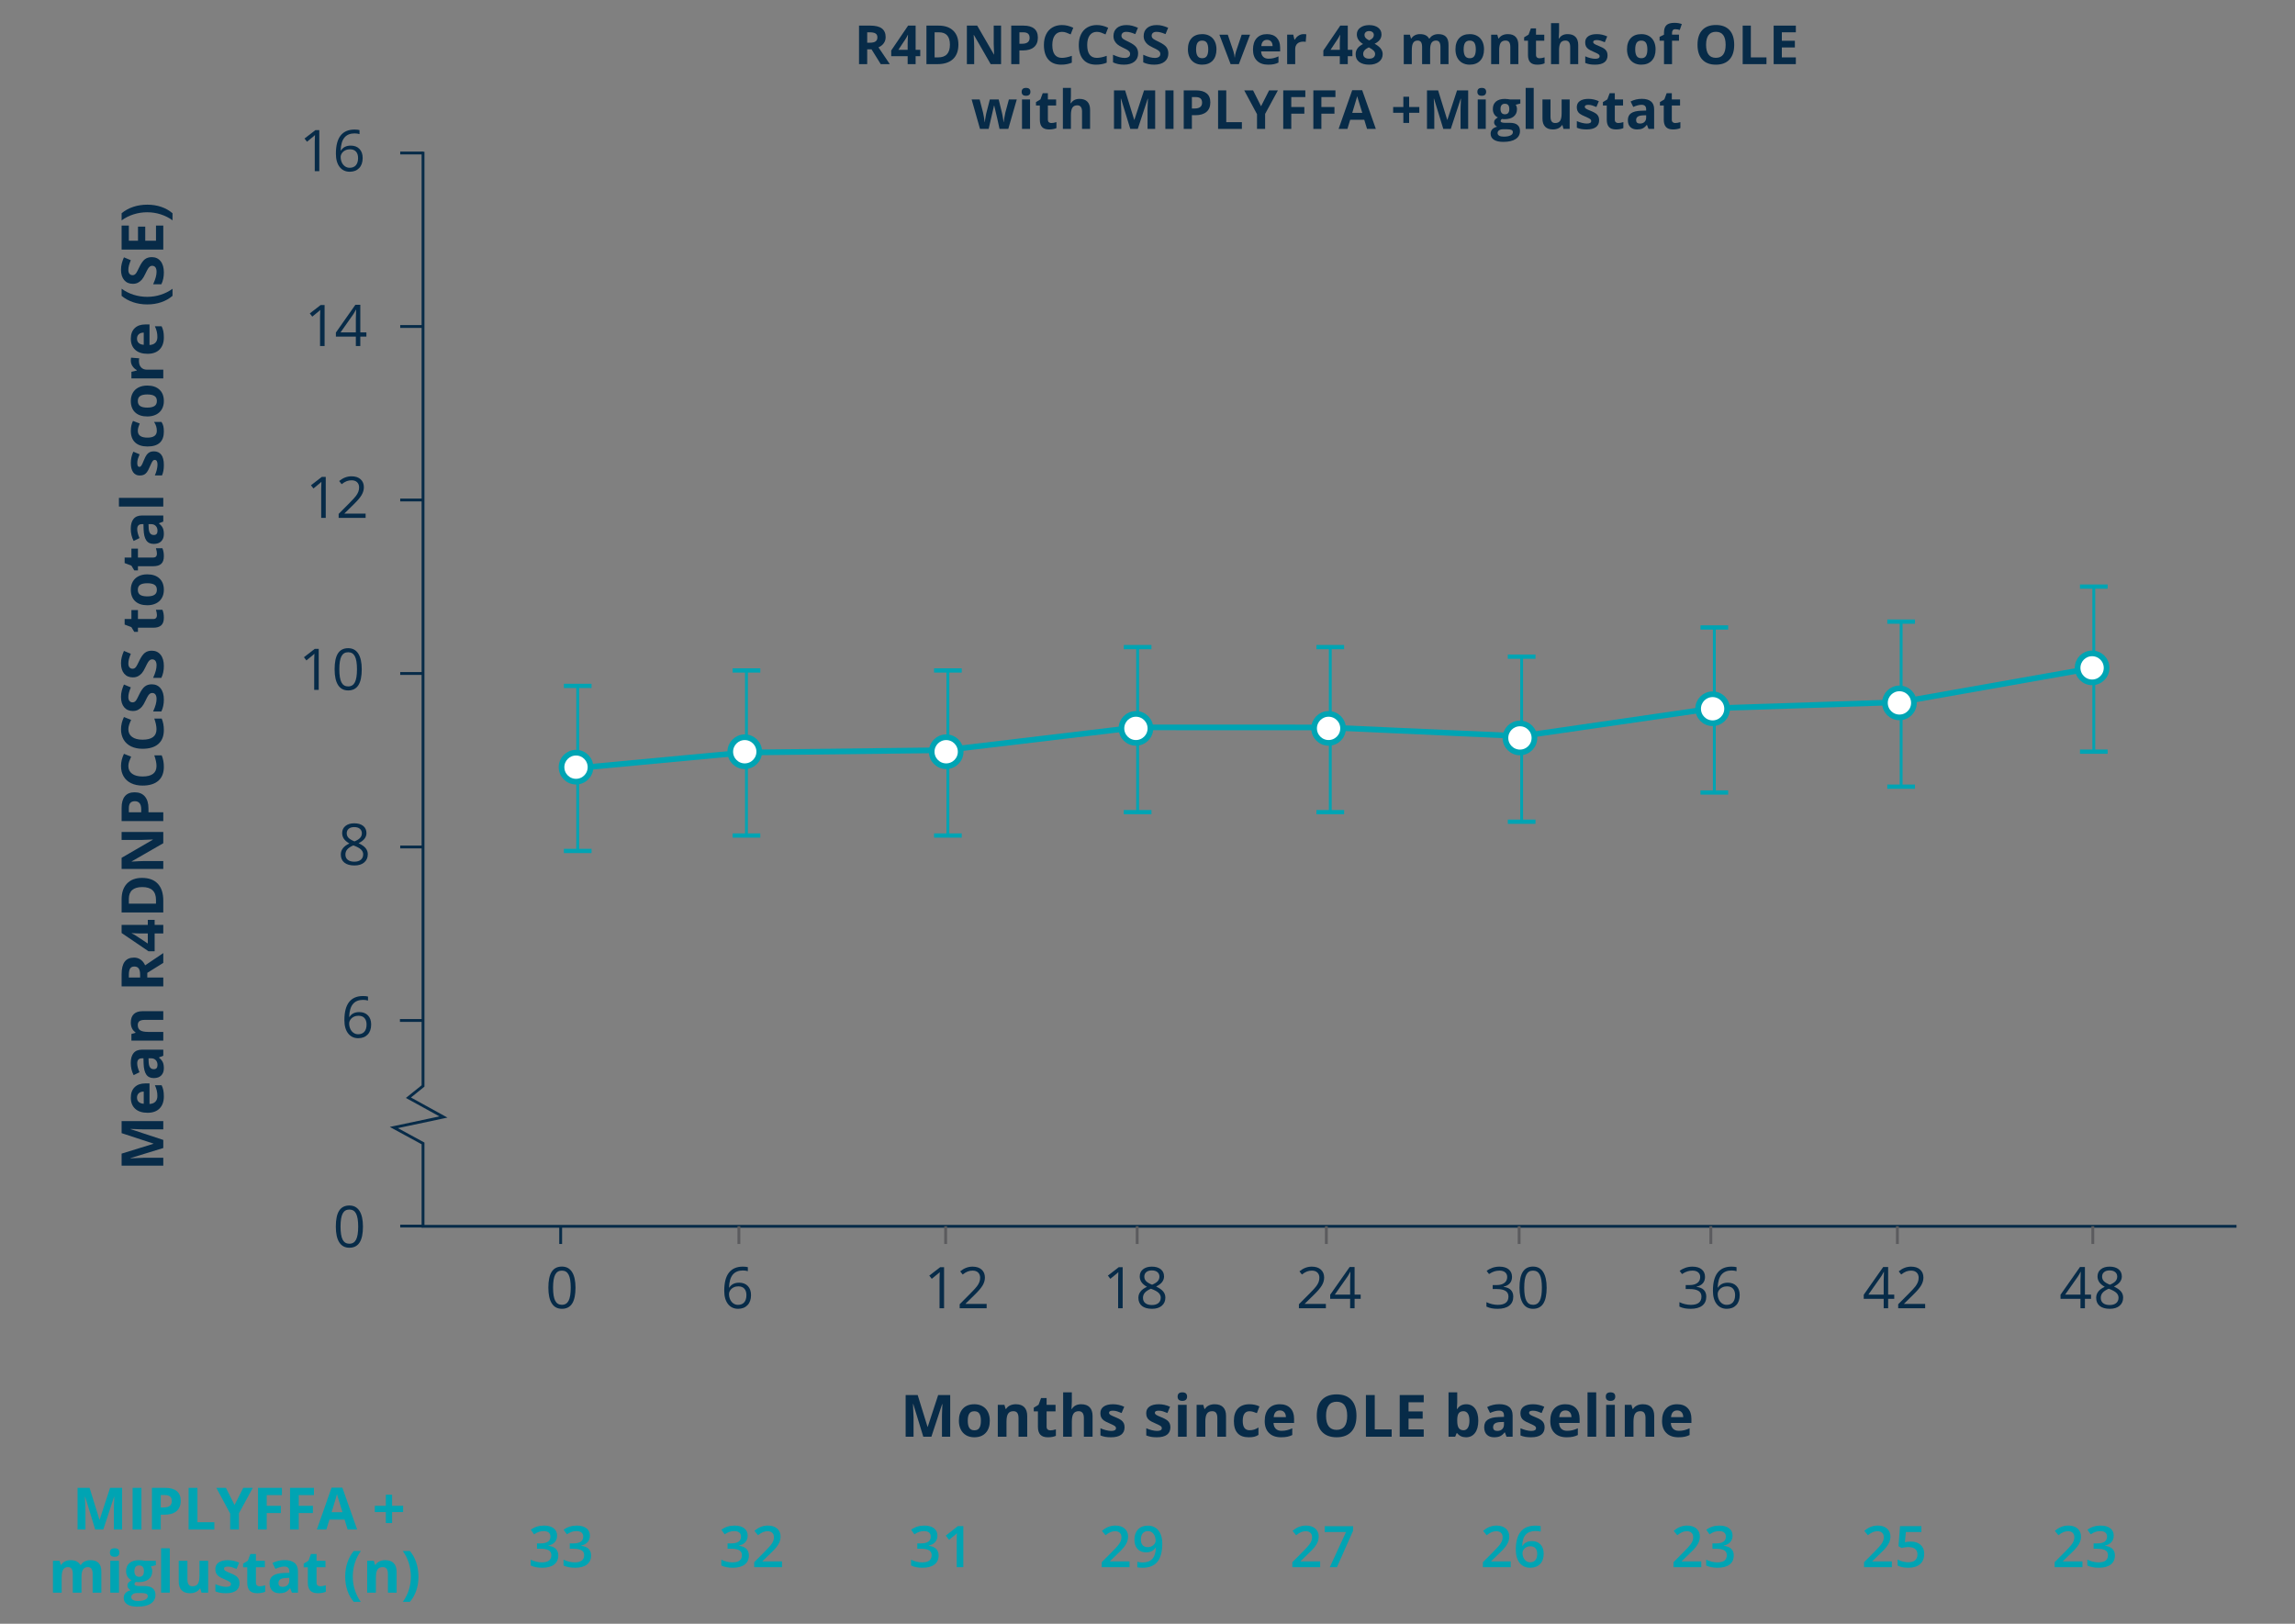 <?xml version="1.0" encoding="UTF-8"?>
<svg id="Layer_1" xmlns="http://www.w3.org/2000/svg" width="1200" height="849" version="1.1" viewBox="0 0 1200 849">
  <rect x="0" y="0" width="1200" height="849" fill="#808080" stroke="none"/>
  <!-- Generator: Adobe Illustrator 29.7.1, SVG Export Plug-In . SVG Version: 2.1.1 Build 8)  -->
  <defs>
    <style>
      .st0 {
        stroke: #5b5b5e;
      }

      .st0, .st1, .st2, .st3, .st4 {
        stroke-miterlimit: 10;
      }

      .st0, .st1, .st2, .st4 {
        fill: none;
      }

      .st0, .st1, .st4 {
        stroke-width: 1.484px;
      }

      .st5 {
        fill: #072b48;
      }

      .st1, .st2, .st3 {
        stroke: #00a4b3;
      }

      .st2, .st3 {
        stroke-width: 2.967px;
      }

      .st3 {
        fill: #fff;
      }

      .st6 {
        fill: #00a4b3;
      }

      .st4 {
        stroke: #072b48;
      }
    </style>
  </defs>
  <g>
    <path class="st5" d="M166.957,89.501h-2.377v-15.289c0-1.271.04-2.474.118-3.609-.206.206-.435.42-.69.645-.253.225-1.418,1.179-3.491,2.862l-1.291-1.674,5.678-4.387h2.054v21.451Z"/>
    <path class="st5" d="M175.635,80.331c0-4.215.818-7.368,2.456-9.456,1.64-2.088,4.062-3.132,7.271-3.132,1.105,0,1.975.092,2.612.279v2.097c-.753-.244-1.614-.367-2.582-.367-2.3,0-4.056.717-5.268,2.149-1.213,1.434-1.878,3.686-1.996,6.757h.176c1.076-1.683,2.778-2.524,5.107-2.524,1.926,0,3.445.581,4.555,1.745s1.665,2.744,1.665,4.74c0,2.23-.608,3.983-1.826,5.26-1.218,1.276-2.863,1.914-4.938,1.914-2.219,0-3.98-.833-5.281-2.501s-1.951-3.989-1.951-6.963ZM182.839,87.726c1.389,0,2.467-.437,3.235-1.313.768-.875,1.152-2.139,1.152-3.792,0-1.419-.358-2.534-1.072-3.346-.714-.811-1.78-1.218-3.197-1.218-.881,0-1.687.182-2.422.544-.733.361-1.318.86-1.753,1.497-.435.635-.653,1.295-.653,1.981,0,1.006.195,1.945.587,2.816.391.872.947,1.561,1.665,2.069.718.51,1.538.763,2.458.763Z"/>
  </g>
  <g>
    <path class="st5" d="M169.721,180.937h-2.377v-15.289c0-1.271.04-2.474.118-3.609-.206.206-.435.42-.69.645-.253.225-1.418,1.179-3.491,2.862l-1.291-1.674,5.678-4.387h2.054v21.451Z"/>
    <path class="st5" d="M191.578,176.007h-3.184v4.929h-2.333v-4.929h-10.433v-2.127l10.184-14.512h2.582v14.424h3.184v2.215ZM186.062,173.792v-7.131c0-1.4.049-2.98.146-4.74h-.116c-.47.939-.911,1.717-1.321,2.333l-6.706,9.538h7.997Z"/>
  </g>
  <g>
    <path class="st5" d="M170.323,270.796h-2.377v-15.289c0-1.271.04-2.474.118-3.609-.206.206-.435.42-.69.645-.253.225-1.418,1.179-3.491,2.862l-1.291-1.674,5.678-4.387h2.054v21.451Z"/>
    <path class="st5" d="M191.169,270.796h-14.101v-2.097l5.649-5.679c1.722-1.741,2.856-2.983,3.404-3.726.547-.744.958-1.467,1.233-2.172.273-.704.41-1.462.41-2.273,0-1.145-.347-2.053-1.042-2.722-.695-.671-1.658-1.006-2.89-1.006-.89,0-1.734.148-2.531.441-.797.292-1.684.826-2.662,1.599l-1.292-1.659c1.977-1.643,4.129-2.464,6.456-2.464,2.015,0,3.595.516,4.74,1.547s1.717,2.419,1.717,4.16c0,1.359-.382,2.704-1.145,4.035-.763,1.33-2.191,3.012-4.285,5.047l-4.694,4.592v.116h11.033v2.26Z"/>
  </g>
  <g>
    <path class="st5" d="M166.656,360.704h-2.377v-15.289c0-1.271.04-2.474.118-3.609-.206.206-.435.42-.69.645-.253.225-1.418,1.179-3.491,2.862l-1.291-1.674,5.678-4.387h2.054v21.451Z"/>
    <path class="st5" d="M189.152,349.949c0,3.707-.586,6.475-1.754,8.304-1.169,1.83-2.956,2.744-5.362,2.744-2.309,0-4.065-.936-5.268-2.81-1.203-1.872-1.805-4.619-1.805-8.238,0-3.737.581-6.509,1.745-8.319s2.939-2.714,5.327-2.714c2.327,0,4.095.944,5.303,2.832,1.207,1.887,1.813,4.621,1.813,8.201ZM177.428,349.949c0,3.12.367,5.391,1.1,6.815s1.902,2.136,3.507,2.136c1.623,0,2.799-.721,3.528-2.164s1.093-3.706,1.093-6.787-.364-5.338-1.093-6.772c-.729-1.432-1.905-2.149-3.528-2.149-1.605,0-2.774.707-3.507,2.121-.733,1.413-1.1,3.68-1.1,6.8Z"/>
  </g>
  <path class="st5" d="M189.784,641.338c0,3.707-.586,6.475-1.754,8.304s-2.956,2.744-5.362,2.744c-2.309,0-4.065-.936-5.268-2.81s-1.805-4.619-1.805-8.238c0-3.737.581-6.509,1.745-8.319s2.939-2.714,5.327-2.714c2.327,0,4.095.944,5.303,2.831,1.207,1.889,1.813,4.622,1.813,8.203ZM178.06,641.338c0,3.12.367,5.391,1.1,6.815s1.902,2.135,3.507,2.135c1.623,0,2.799-.721,3.528-2.164s1.093-3.704,1.093-6.785-.364-5.338-1.093-6.772c-.729-1.432-1.905-2.149-3.528-2.149-1.605,0-2.774.707-3.507,2.12-.733,1.415-1.1,3.682-1.1,6.802Z"/>
  <path class="st5" d="M300.913,673.272c0,3.707-.586,6.475-1.754,8.304s-2.956,2.744-5.362,2.744c-2.309,0-4.065-.936-5.268-2.81s-1.805-4.619-1.805-8.238c0-3.737.581-6.509,1.745-8.319s2.939-2.714,5.327-2.714c2.327,0,4.095.944,5.303,2.831,1.207,1.889,1.813,4.622,1.813,8.203ZM289.189,673.272c0,3.12.367,5.391,1.1,6.815s1.902,2.135,3.507,2.135c1.623,0,2.799-.721,3.528-2.164s1.093-3.704,1.093-6.785-.364-5.338-1.093-6.772c-.729-1.432-1.905-2.149-3.528-2.149-1.605,0-2.774.707-3.507,2.12-.733,1.415-1.1,3.682-1.1,6.802Z"/>
  <g>
    <path class="st5" d="M493.636,684.027h-2.377v-15.289c0-1.271.04-2.474.118-3.609-.206.206-.435.42-.69.645-.253.225-1.418,1.179-3.491,2.86l-1.291-1.672,5.678-4.387h2.054v21.451Z"/>
    <path class="st5" d="M515.895,684.027h-14.101v-2.099l5.649-5.678c1.722-1.741,2.856-2.983,3.404-3.726.547-.744.958-1.468,1.233-2.172.273-.705.41-1.462.41-2.275,0-1.145-.347-2.051-1.042-2.722-.695-.669-1.658-1.005-2.89-1.005-.89,0-1.734.146-2.531.44s-1.684.827-2.662,1.599l-1.292-1.658c1.977-1.643,4.129-2.465,6.456-2.465,2.015,0,3.595.516,4.74,1.549,1.145,1.031,1.717,2.418,1.717,4.159,0,1.361-.382,2.705-1.145,4.035-.763,1.331-2.191,3.014-4.285,5.047l-4.694,4.592v.118h11.033v2.26Z"/>
  </g>
  <g>
    <path class="st5" d="M693.273,684.027h-14.101v-2.099l5.649-5.678c1.722-1.741,2.856-2.983,3.404-3.726.547-.744.958-1.468,1.233-2.172.273-.705.41-1.462.41-2.275,0-1.145-.347-2.051-1.042-2.722-.695-.669-1.658-1.005-2.89-1.005-.89,0-1.734.146-2.531.44s-1.684.827-2.662,1.599l-1.292-1.658c1.977-1.643,4.129-2.465,6.456-2.465,2.015,0,3.595.516,4.74,1.549,1.145,1.031,1.717,2.418,1.717,4.159,0,1.361-.382,2.705-1.145,4.035-.763,1.331-2.191,3.014-4.285,5.047l-4.694,4.592v.118h11.033v2.26Z"/>
    <path class="st5" d="M711.467,679.097h-3.184v4.929h-2.333v-4.929h-10.433v-2.129l10.184-14.511h2.582v14.423h3.184v2.216ZM705.951,676.881v-7.131c0-1.398.049-2.978.146-4.739h-.116c-.47.939-.911,1.717-1.321,2.333l-6.706,9.537h7.997Z"/>
  </g>
  <g>
    <path class="st5" d="M990.451,679.097h-3.184v4.929h-2.333v-4.929h-10.433v-2.129l10.184-14.511h2.582v14.423h3.184v2.216ZM984.934,676.881v-7.131c0-1.398.049-2.978.146-4.739h-.116c-.47.939-.911,1.717-1.321,2.333l-6.706,9.537h7.997Z"/>
    <path class="st5" d="M1006.621,684.027h-14.101v-2.099l5.649-5.678c1.722-1.741,2.856-2.983,3.404-3.726.547-.744.958-1.468,1.233-2.172.273-.705.41-1.462.41-2.275,0-1.145-.347-2.051-1.042-2.722-.695-.669-1.658-1.005-2.89-1.005-.89,0-1.734.146-2.531.44s-1.684.827-2.662,1.599l-1.292-1.658c1.977-1.643,4.129-2.465,6.456-2.465,2.015,0,3.595.516,4.74,1.549,1.145,1.031,1.717,2.418,1.717,4.159,0,1.361-.382,2.705-1.145,4.035-.763,1.331-2.191,3.014-4.285,5.047l-4.694,4.592v.118h11.033v2.26Z"/>
  </g>
  <g>
    <path class="st5" d="M1093.342,679.097h-3.184v4.929h-2.333v-4.929h-10.433v-2.129l10.184-14.511h2.582v14.423h3.184v2.216ZM1087.825,676.881v-7.131c0-1.398.049-2.978.146-4.739h-.116c-.47.939-.911,1.717-1.321,2.333l-6.706,9.537h7.997Z"/>
    <path class="st5" d="M1103.084,662.267c1.956,0,3.506.455,4.651,1.365,1.145.909,1.717,2.166,1.717,3.77,0,1.057-.328,2.021-.984,2.892s-1.702,1.662-3.139,2.376c1.741.832,2.978,1.705,3.712,2.619.733.915,1.1,1.974,1.1,3.176,0,1.781-.622,3.202-1.863,4.263s-2.944,1.592-5.105,1.592c-2.29,0-4.05-.501-5.283-1.504s-1.848-2.424-1.848-4.263c0-2.455,1.497-4.367,4.49-5.736-1.35-.763-2.318-1.587-2.905-2.473s-.881-1.875-.881-2.971c0-1.556.575-2.795,1.725-3.72,1.149-.924,2.688-1.386,4.615-1.386ZM1098.447,678.613c0,1.173.408,2.088,1.225,2.744.817.654,1.963.982,3.44.982,1.458,0,2.592-.343,3.404-1.027.811-.684,1.218-1.623,1.218-2.817,0-.948-.382-1.792-1.145-2.531-.763-.738-2.093-1.455-3.99-2.149-1.458.626-2.515,1.318-3.169,2.076-.656.757-.984,1.665-.984,2.722ZM1103.054,664.248c-1.224,0-2.182.294-2.875.881-.695.586-1.042,1.37-1.042,2.348,0,.9.288,1.672.865,2.318.578.645,1.644,1.291,3.199,1.936,1.4-.586,2.389-1.218,2.972-1.893.581-.674.872-1.461.872-2.361,0-.988-.355-1.774-1.063-2.355-.71-.583-1.686-.873-2.928-.873Z"/>
  </g>
  <g>
    <path class="st5" d="M482.77,751.195l-5.247-17.097h-.134c.189,3.478.283,5.798.283,6.961v10.136h-4.129v-21.792h6.29l5.157,16.665h.089l5.47-16.665h6.29v21.792h-4.308v-10.315c0-.487.007-1.048.022-1.684s.082-2.325.201-5.068h-.134l-5.62,17.067h-4.233Z"/>
    <path class="st5" d="M517.541,742.833c0,2.713-.715,4.834-2.146,6.365s-3.424,2.295-5.977,2.295c-1.599,0-3.011-.35-4.233-1.051s-2.161-1.707-2.817-3.018-.984-2.843-.984-4.591c0-2.723.711-4.84,2.132-6.35s3.418-2.266,5.992-2.266c1.599,0,3.011.347,4.233,1.043s2.161,1.695,2.817,2.996.984,2.828.984,4.576ZM506.019,742.833c0,1.65.271,2.896.812,3.741s1.424,1.267,2.646,1.267c1.212,0,2.084-.42,2.616-1.26s.797-2.09.797-3.749c0-1.65-.268-2.887-.805-3.712s-1.416-1.237-2.638-1.237c-1.212,0-2.087.41-2.623,1.23s-.805,2.06-.805,3.719Z"/>
    <path class="st5" d="M537.106,751.195h-4.546v-9.734c0-1.203-.213-2.105-.641-2.705s-1.108-.902-2.042-.902c-1.271,0-2.191.425-2.758,1.274s-.85,2.258-.85,4.226v7.84h-4.546v-16.665h3.473l.611,2.132h.253c.507-.805,1.204-1.413,2.094-1.826s1.9-.619,3.033-.619c1.938,0,3.409.525,4.412,1.573s1.505,2.561,1.505,4.539v10.866Z"/>
    <path class="st5" d="M549.235,747.871c.794,0,1.748-.174,2.862-.522v3.384c-1.133.507-2.524.76-4.174.76-1.819,0-3.142-.459-3.972-1.379s-1.245-2.298-1.245-4.136v-8.034h-2.176v-1.923l2.504-1.52,1.312-3.518h2.907v3.548h4.666v3.413h-4.666v8.034c0,.645.182,1.122.544,1.431s.842.462,1.438.462Z"/>
    <path class="st5" d="M571.276,751.195h-4.546v-9.734c0-2.404-.894-3.607-2.683-3.607-1.271,0-2.191.432-2.758,1.297s-.85,2.266-.85,4.203v7.84h-4.546v-23.193h4.546v4.725c0,.368-.034,1.233-.104,2.594l-.104,1.342h.238c1.014-1.629,2.623-2.445,4.829-2.445,1.957,0,3.443.526,4.457,1.58s1.52,2.564,1.52,4.531v10.866Z"/>
    <path class="st5" d="M588.011,746.246c0,1.71-.593,3.011-1.781,3.905s-2.963,1.342-5.329,1.342c-1.212,0-2.246-.082-3.1-.246s-1.655-.405-2.4-.723v-3.756c.845.398,1.796.73,2.854.999s1.99.402,2.795.402c1.65,0,2.474-.477,2.474-1.431,0-.358-.109-.648-.328-.872s-.596-.477-1.133-.76-1.252-.614-2.146-.991c-1.282-.537-2.224-1.033-2.825-1.491s-1.039-.981-1.312-1.573-.41-1.319-.41-2.184c0-1.48.574-2.626,1.722-3.436s2.775-1.215,4.882-1.215c2.008,0,3.96.437,5.858,1.312l-1.371,3.279c-.835-.358-1.614-.651-2.34-.879s-1.465-.343-2.221-.343c-1.342,0-2.012.362-2.012,1.088,0,.407.216.76.648,1.058s1.379.741,2.84,1.327c1.301.526,2.255,1.018,2.862,1.476s1.054.984,1.342,1.58.432,1.307.432,2.132Z"/>
    <path class="st5" d="M611.969,746.246c0,1.71-.593,3.011-1.781,3.905s-2.963,1.342-5.329,1.342c-1.212,0-2.246-.082-3.1-.246s-1.655-.405-2.4-.723v-3.756c.845.398,1.796.73,2.854.999s1.99.402,2.795.402c1.65,0,2.474-.477,2.474-1.431,0-.358-.109-.648-.328-.872s-.596-.477-1.133-.76-1.252-.614-2.146-.991c-1.282-.537-2.224-1.033-2.825-1.491s-1.039-.981-1.312-1.573-.41-1.319-.41-2.184c0-1.48.574-2.626,1.722-3.436s2.775-1.215,4.882-1.215c2.008,0,3.96.437,5.858,1.312l-1.371,3.279c-.835-.358-1.614-.651-2.34-.879s-1.465-.343-2.221-.343c-1.342,0-2.012.362-2.012,1.088,0,.407.216.76.648,1.058s1.379.741,2.84,1.327c1.301.526,2.255,1.018,2.862,1.476s1.054.984,1.342,1.58.432,1.307.432,2.132Z"/>
    <path class="st5" d="M615.751,730.223c0-1.48.824-2.221,2.474-2.221s2.474.741,2.474,2.221c0,.705-.206,1.255-.619,1.647s-1.031.589-1.856.589c-1.65,0-2.474-.745-2.474-2.236ZM620.491,751.195h-4.546v-16.665h4.546v16.665Z"/>
    <path class="st5" d="M641.07,751.195h-4.546v-9.734c0-1.203-.213-2.105-.641-2.705s-1.108-.902-2.042-.902c-1.271,0-2.191.425-2.758,1.274s-.85,2.258-.85,4.226v7.84h-4.546v-16.665h3.473l.611,2.132h.253c.507-.805,1.204-1.413,2.094-1.826s1.9-.619,3.033-.619c1.938,0,3.409.525,4.412,1.573s1.505,2.561,1.505,4.539v10.866Z"/>
    <path class="st5" d="M652.945,751.493c-5.187,0-7.781-2.847-7.781-8.541,0-2.832.705-4.996,2.117-6.491s3.433-2.243,6.067-2.243c1.927,0,3.656.377,5.187,1.133l-1.342,3.518c-.715-.288-1.382-.525-1.997-.708s-1.233-.276-1.848-.276c-2.366,0-3.548,1.68-3.548,5.038,0,3.26,1.182,4.889,3.548,4.889.875,0,1.684-.116,2.43-.35s1.491-.599,2.236-1.096v3.89c-.735.467-1.479.79-2.228.969s-1.696.268-2.84.268Z"/>
    <path class="st5" d="M669.844,751.493c-2.683,0-4.78-.741-6.29-2.221s-2.266-3.577-2.266-6.29c0-2.792.698-4.952,2.094-6.477s3.327-2.288,5.791-2.288c2.355,0,4.189.671,5.5,2.012s1.968,3.194,1.968,5.56v2.206h-10.747c.049,1.292.432,2.3,1.148,3.026s1.719,1.088,3.011,1.088c1.003,0,1.953-.104,2.847-.313s1.829-.541,2.802-.999v3.518c-.794.398-1.644.693-2.549.887s-2.008.291-3.309.291ZM669.203,737.452c-.964,0-1.719.306-2.266.917s-.86,1.479-.939,2.601h6.38c-.019-1.122-.313-1.99-.879-2.601s-1.331-.917-2.295-.917Z"/>
    <path class="st5" d="M709.26,740.269c0,3.607-.894,6.38-2.683,8.317s-4.353,2.907-7.691,2.907-5.903-.969-7.691-2.907-2.683-4.721-2.683-8.347.897-6.398,2.691-8.31,4.364-2.869,7.714-2.869,5.91.964,7.684,2.892,2.661,4.7,2.661,8.317ZM693.355,740.269c0,2.434.462,4.268,1.386,5.5s2.306,1.848,4.144,1.848c3.686,0,5.53-2.449,5.53-7.349,0-4.908-1.833-7.363-5.5-7.363-1.838,0-3.224.619-4.159,1.856s-1.401,3.074-1.401,5.508Z"/>
    <path class="st5" d="M714.204,751.195v-21.792h4.621v17.976h8.839v3.816h-13.46Z"/>
    <path class="st5" d="M744.429,751.195h-12.551v-21.792h12.551v3.786h-7.93v4.785h7.378v3.786h-7.378v5.62h7.93v3.816Z"/>
    <path class="st5" d="M766.673,734.217c1.968,0,3.507.768,4.621,2.303s1.669,3.64,1.669,6.313c0,2.753-.574,4.885-1.722,6.395s-2.71,2.266-4.688,2.266c-1.957,0-3.492-.711-4.606-2.132h-.313l-.76,1.833h-3.473v-23.193h4.546v5.396c0,.686-.06,1.784-.179,3.294h.179c1.063-1.65,2.638-2.474,4.725-2.474ZM765.212,737.855c-1.122,0-1.942.346-2.459,1.036s-.786,1.83-.805,3.421v.492c0,1.789.265,3.071.797,3.846s1.374,1.163,2.527,1.163c.935,0,1.677-.429,2.228-1.289s.827-2.109.827-3.749-.279-2.869-.835-3.689-1.316-1.23-2.281-1.23Z"/>
    <path class="st5" d="M787.73,751.195l-.879-2.266h-.119c-.765.964-1.553,1.632-2.363,2.005s-1.866.559-3.167.559c-1.599,0-2.859-.458-3.779-1.371s-1.379-2.216-1.379-3.905c0-1.769.619-3.074,1.856-3.913s3.103-1.304,5.597-1.394l2.892-.089v-.73c0-1.689-.865-2.534-2.594-2.534-1.331,0-2.896.402-4.695,1.207l-1.505-3.071c1.918-1.003,4.044-1.505,6.38-1.505,2.236,0,3.95.487,5.143,1.461s1.789,2.455,1.789,4.442v11.105h-3.175ZM786.389,743.474l-1.759.06c-1.322.04-2.306.279-2.951.715s-.969,1.103-.969,1.997c0,1.282.735,1.923,2.206,1.923,1.054,0,1.896-.303,2.527-.909s.947-1.412.947-2.415v-1.371Z"/>
    <path class="st5" d="M807.64,746.246c0,1.71-.593,3.011-1.781,3.905s-2.963,1.342-5.329,1.342c-1.212,0-2.246-.082-3.1-.246s-1.655-.405-2.4-.723v-3.756c.845.398,1.796.73,2.854.999s1.99.402,2.795.402c1.65,0,2.474-.477,2.474-1.431,0-.358-.109-.648-.328-.872s-.596-.477-1.133-.76-1.252-.614-2.146-.991c-1.282-.537-2.224-1.033-2.825-1.491s-1.039-.981-1.312-1.573-.41-1.319-.41-2.184c0-1.48.574-2.626,1.722-3.436s2.775-1.215,4.882-1.215c2.008,0,3.96.437,5.858,1.312l-1.371,3.279c-.835-.358-1.614-.651-2.34-.879s-1.465-.343-2.221-.343c-1.342,0-2.012.362-2.012,1.088,0,.407.216.76.648,1.058s1.379.741,2.84,1.327c1.301.526,2.255,1.018,2.862,1.476s1.054.984,1.342,1.58.432,1.307.432,2.132Z"/>
    <path class="st5" d="M819.156,751.493c-2.683,0-4.78-.741-6.29-2.221s-2.266-3.577-2.266-6.29c0-2.792.698-4.952,2.094-6.477s3.327-2.288,5.791-2.288c2.355,0,4.189.671,5.5,2.012s1.968,3.194,1.968,5.56v2.206h-10.747c.049,1.292.432,2.3,1.148,3.026s1.719,1.088,3.011,1.088c1.003,0,1.953-.104,2.847-.313s1.829-.541,2.802-.999v3.518c-.794.398-1.644.693-2.549.887s-2.008.291-3.309.291ZM818.515,737.452c-.964,0-1.719.306-2.266.917s-.86,1.479-.939,2.601h6.38c-.019-1.122-.313-1.99-.879-2.601s-1.331-.917-2.295-.917Z"/>
    <path class="st5" d="M834.624,751.195h-4.546v-23.193h4.546v23.193Z"/>
    <path class="st5" d="M839.628,730.223c0-1.48.824-2.221,2.474-2.221s2.474.741,2.474,2.221c0,.705-.206,1.255-.619,1.647s-1.031.589-1.856.589c-1.65,0-2.474-.745-2.474-2.236ZM844.368,751.195h-4.546v-16.665h4.546v16.665Z"/>
    <path class="st5" d="M864.948,751.195h-4.546v-9.734c0-1.203-.213-2.105-.641-2.705s-1.108-.902-2.042-.902c-1.271,0-2.191.425-2.758,1.274s-.85,2.258-.85,4.226v7.84h-4.546v-16.665h3.473l.611,2.132h.253c.507-.805,1.204-1.413,2.094-1.826s1.9-.619,3.033-.619c1.938,0,3.409.525,4.412,1.573s1.505,2.561,1.505,4.539v10.866Z"/>
    <path class="st5" d="M877.597,751.493c-2.683,0-4.78-.741-6.29-2.221s-2.266-3.577-2.266-6.29c0-2.792.698-4.952,2.094-6.477s3.327-2.288,5.791-2.288c2.355,0,4.189.671,5.5,2.012s1.968,3.194,1.968,5.56v2.206h-10.747c.049,1.292.432,2.3,1.148,3.026s1.719,1.088,3.011,1.088c1.003,0,1.953-.104,2.847-.313s1.829-.541,2.802-.999v3.518c-.794.398-1.644.693-2.549.887s-2.008.291-3.309.291ZM876.956,737.452c-.964,0-1.719.306-2.266.917s-.86,1.479-.939,2.601h6.38c-.019-1.122-.313-1.99-.879-2.601s-1.331-.917-2.295-.917Z"/>
  </g>
  <g>
    <path class="st5" d="M85.379,600.251l-17.097,5.247v.134c3.478-.189,5.798-.283,6.961-.283h10.136v4.129h-21.792v-6.29l16.665-5.157v-.089l-16.665-5.47v-6.29h21.792v4.308h-10.315c-.487,0-1.048-.007-1.684-.022s-2.325-.082-5.068-.201v.134l17.067,5.62v4.233Z"/>
    <path class="st5" d="M85.677,573.266c0,2.683-.741,4.78-2.221,6.29s-3.577,2.266-6.29,2.266c-2.792,0-4.952-.698-6.477-2.094s-2.288-3.327-2.288-5.791c0-2.355.671-4.189,2.012-5.5s3.194-1.968,5.56-1.968h2.206v10.747c1.292-.049,2.3-.432,3.026-1.148s1.088-1.719,1.088-3.011c0-1.003-.104-1.953-.313-2.847s-.541-1.829-.999-2.802h3.518c.398.794.693,1.644.887,2.549s.291,2.008.291,3.309ZM71.636,573.907c0,.964.306,1.719.917,2.266s1.479.86,2.601.939v-6.38c-1.122.019-1.99.313-2.601.879s-.917,1.331-.917,2.295Z"/>
    <path class="st5" d="M85.379,552.006l-2.266.879v.119c.964.765,1.632,1.553,2.005,2.363s.559,1.866.559,3.167c0,1.599-.458,2.859-1.371,3.779s-2.216,1.379-3.905,1.379c-1.769,0-3.074-.619-3.913-1.856s-1.304-3.103-1.394-5.597l-.089-2.892h-.73c-1.689,0-2.534.865-2.534,2.594,0,1.331.402,2.896,1.207,4.695l-3.071,1.505c-1.003-1.918-1.505-4.044-1.505-6.38,0-2.236.487-3.95,1.461-5.143s2.455-1.789,4.442-1.789h11.105v3.175ZM77.658,553.347l.06,1.759c.04,1.322.279,2.306.715,2.951s1.103.969,1.997.969c1.282,0,1.923-.735,1.923-2.206,0-1.054-.303-1.896-.909-2.527s-1.412-.947-2.415-.947h-1.371Z"/>
    <path class="st5" d="M85.379,528.706v4.546h-9.734c-1.203,0-2.105.213-2.705.641s-.902,1.108-.902,2.042c0,1.271.425,2.191,1.274,2.758s2.258.85,4.226.85h7.84v4.546h-16.665v-3.473l2.132-.611v-.253c-.805-.507-1.413-1.204-1.826-2.094s-.619-1.9-.619-3.033c0-1.938.525-3.409,1.573-4.412s2.561-1.505,4.539-1.505h10.866Z"/>
    <path class="st5" d="M77.017,511.117h8.362v4.621h-21.792v-6.35c0-2.962.54-5.153,1.617-6.573s2.716-2.132,4.911-2.132c1.282,0,2.422.353,3.421,1.058s1.781,1.704,2.348,2.996c4.9-3.279,8.064-5.415,9.495-6.41v5.128l-8.362,5.202v2.459ZM73.26,511.117v-1.491c0-1.461-.243-2.538-.73-3.235s-1.252-1.043-2.295-1.043c-1.033,0-1.769.355-2.206,1.066s-.656,1.811-.656,3.302v1.401h5.888Z"/>
    <path class="st5" d="M80.862,480.954v2.623h4.516v4.502h-4.516v9.301h-3.205l-14.071-9.555v-4.248h13.698v-2.623h3.577ZM77.285,488.079h-3.697c-.616,0-1.51-.025-2.683-.075s-1.853-.089-2.042-.119v.119c.815.368,1.61.809,2.385,1.327l6.037,3.995v-5.247Z"/>
    <path class="st5" d="M74.274,459.012c3.588,0,6.335,1.021,8.243,3.063s2.862,4.99,2.862,8.847v6.171h-21.792v-6.842c0-3.558.939-6.32,2.817-8.288s4.502-2.951,7.87-2.951ZM74.393,463.812c-4.68,0-7.021,2.067-7.021,6.201v2.459h14.19v-1.982c0-4.452-2.389-6.678-7.17-6.678Z"/>
    <path class="st5" d="M85.379,435.01v5.873l-16.486,9.48v.134c2.911-.189,4.989-.283,6.231-.283h10.255v4.129h-21.792v-5.828l16.322-9.465v-.104c-2.832.149-4.834.224-6.007.224h-10.315v-4.159h21.792Z"/>
    <path class="st5" d="M70.384,414.256c2.345,0,4.139.733,5.381,2.199,1.242,1.467,1.863,3.551,1.863,6.253v1.982h7.751v4.621h-21.792v-6.961c0-2.643.569-4.652,1.707-6.029,1.137-1.376,2.835-2.064,5.09-2.064ZM73.842,424.69v-1.52c0-1.421-.28-2.483-.842-3.19-.562-.705-1.379-1.058-2.452-1.058-1.084,0-1.883.297-2.4.887-.517.592-.775,1.519-.775,2.78v2.102h6.469Z"/>
    <path class="st5" d="M67.119,400.519c0,1.74.653,3.086,1.96,4.039s3.127,1.431,5.463,1.431c4.859,0,7.289-1.823,7.289-5.47,0-1.529-.383-3.384-1.148-5.56h3.876c.745,1.789,1.118,3.786,1.118,5.992,0,3.17-.961,5.596-2.884,7.274-1.923,1.68-4.683,2.519-8.28,2.519-2.266,0-4.251-.411-5.955-1.237-1.704-.824-3.011-2.009-3.92-3.555-.909-1.544-1.364-3.355-1.364-5.433,0-2.117.511-4.242,1.535-6.38l3.756,1.491c-.388.815-.726,1.635-1.014,2.459-.288.826-.432,1.635-.432,2.43Z"/>
    <path class="st5" d="M67.119,381.281c0,1.738.653,3.086,1.96,4.039s3.127,1.431,5.463,1.431c4.859,0,7.289-1.824,7.289-5.47,0-1.531-.383-3.384-1.148-5.56h3.876c.745,1.789,1.118,3.786,1.118,5.992,0,3.169-.961,5.594-2.884,7.274-1.923,1.678-4.683,2.519-8.28,2.519-2.266,0-4.251-.413-5.955-1.237-1.704-.826-3.011-2.011-3.92-3.555-.909-1.546-1.364-3.357-1.364-5.433,0-2.117.511-4.244,1.535-6.38l3.756,1.491c-.388.814-.726,1.634-1.014,2.459-.288.824-.432,1.634-.432,2.43Z"/>
    <path class="st5" d="M79.327,357.794c1.968,0,3.518.708,4.651,2.124s1.699,3.385,1.699,5.91c0,2.325-.437,4.382-1.312,6.171h-4.293c.656-1.471,1.118-2.716,1.386-3.734.268-1.02.402-1.951.402-2.795,0-1.014-.194-1.792-.581-2.333-.388-.543-.964-.812-1.729-.812-.428,0-.808.119-1.14.358s-.653.589-.961,1.051-.8,1.403-1.476,2.825c-.626,1.331-1.227,2.33-1.804,2.996-.577.665-1.248,1.197-2.012,1.595-.765.396-1.659.596-2.683.596-1.927,0-3.443-.654-4.546-1.96-1.103-1.307-1.655-3.114-1.655-5.418,0-1.133.134-2.214.402-3.242s.645-2.105,1.133-3.227l3.592,1.491c-.477,1.163-.809,2.124-.999,2.884s-.283,1.507-.283,2.243c0,.873.204,1.544.611,2.012.407.467.939.701,1.595.701.407,0,.763-.095,1.066-.283.303-.189.596-.49.879-.902.283-.413.793-1.389,1.528-2.929.973-2.038,1.95-3.434,2.929-4.189.979-.756,2.179-1.133,3.6-1.133Z"/>
    <path class="st5" d="M79.327,340.217c1.968,0,3.518.708,4.651,2.124s1.699,3.385,1.699,5.91c0,2.325-.437,4.382-1.312,6.171h-4.293c.656-1.471,1.118-2.716,1.386-3.734.268-1.02.402-1.951.402-2.795,0-1.014-.194-1.792-.581-2.333-.388-.543-.964-.812-1.729-.812-.428,0-.808.119-1.14.358s-.653.589-.961,1.051-.8,1.403-1.476,2.825c-.626,1.331-1.227,2.33-1.804,2.996-.577.665-1.248,1.197-2.012,1.595-.765.396-1.659.596-2.683.596-1.927,0-3.443-.654-4.546-1.96-1.103-1.307-1.655-3.114-1.655-5.418,0-1.133.134-2.214.402-3.242s.645-2.105,1.133-3.227l3.592,1.491c-.477,1.163-.809,2.124-.999,2.884s-.283,1.507-.283,2.243c0,.873.204,1.544.611,2.012.407.467.939.701,1.595.701.407,0,.763-.095,1.066-.283.303-.189.596-.49.879-.902.283-.413.793-1.389,1.528-2.929.973-2.038,1.95-3.434,2.929-4.189.979-.756,2.179-1.133,3.6-1.133Z"/>
    <path class="st5" d="M82.055,321.675c0-.796-.174-1.75-.522-2.862h3.384c.507,1.133.76,2.524.76,4.174,0,1.819-.459,3.142-1.379,3.972-.92.829-2.298,1.245-4.136,1.245h-8.034v2.176h-1.923l-1.52-2.504-3.518-1.312v-2.907h3.548v-4.666h3.413v4.666h8.034c.645,0,1.122-.182,1.431-.544.309-.364.462-.842.462-1.438Z"/>
    <path class="st5" d="M77.017,300.3c2.713,0,4.834.715,6.365,2.146s2.295,3.422,2.295,5.977c0,1.599-.35,3.011-1.051,4.233s-1.707,2.161-3.018,2.817-2.843.984-4.591.984c-2.723,0-4.84-.711-6.35-2.132-1.51-1.422-2.266-3.419-2.266-5.992,0-1.601.347-3.011,1.043-4.233s1.695-2.161,2.996-2.817,2.828-.984,4.576-.984ZM77.017,311.822c1.65,0,2.896-.271,3.741-.812.845-.543,1.267-1.424,1.267-2.646,0-1.213-.42-2.085-1.26-2.616-.839-.532-2.09-.797-3.749-.797-1.65,0-2.887.268-3.712.805s-1.237,1.416-1.237,2.638c0,1.212.41,2.087,1.23,2.623s2.06.805,3.719.805Z"/>
    <path class="st5" d="M82.055,289.523c0-.796-.174-1.75-.522-2.862h3.384c.507,1.133.76,2.524.76,4.174,0,1.819-.459,3.142-1.379,3.972-.92.829-2.298,1.245-4.136,1.245h-8.034v2.176h-1.923l-1.52-2.504-3.518-1.312v-2.907h3.548v-4.666h3.413v4.666h8.034c.645,0,1.122-.182,1.431-.544.309-.364.462-.842.462-1.438Z"/>
    <path class="st5" d="M85.379,272.709l-2.266.879v.119c.964.765,1.632,1.552,2.005,2.363.373.809.559,1.865.559,3.167,0,1.599-.458,2.859-1.371,3.779-.914.918-2.216,1.379-3.905,1.379-1.769,0-3.074-.619-3.913-1.856s-1.304-3.103-1.394-5.597l-.089-2.892h-.73c-1.689,0-2.534.865-2.534,2.594,0,1.331.402,2.896,1.207,4.695l-3.071,1.505c-1.003-1.918-1.505-4.045-1.505-6.38,0-2.236.487-3.95,1.461-5.143s2.455-1.789,4.442-1.789h11.105v3.175ZM77.658,274.05l.06,1.759c.04,1.321.279,2.304.715,2.951.437.645,1.103.969,1.997.969,1.282,0,1.923-.736,1.923-2.206,0-1.054-.303-1.896-.909-2.527-.607-.632-1.412-.947-2.415-.947h-1.371Z"/>
    <path class="st5" d="M85.379,260.307v4.546h-23.193v-4.546h23.193Z"/>
    <path class="st5" d="M80.43,235.981c1.71,0,3.011.593,3.905,1.781.894,1.187,1.342,2.963,1.342,5.329,0,1.212-.082,2.245-.246,3.1-.164.854-.405,1.655-.723,2.4h-3.756c.398-.845.73-1.796.999-2.854s.402-1.99.402-2.795c0-1.65-.477-2.474-1.431-2.474-.358,0-.648.109-.872.328-.224.218-.477.596-.76,1.133s-.614,1.252-.991,2.146c-.537,1.282-1.033,2.222-1.491,2.825-.458.601-.981,1.037-1.573,1.312-.592.273-1.319.41-2.184.41-1.48,0-2.626-.574-3.436-1.722s-1.215-2.775-1.215-4.882c0-2.008.437-3.96,1.312-5.858l3.279,1.371c-.358.835-.651,1.614-.879,2.34-.228.724-.343,1.465-.343,2.221,0,1.342.362,2.012,1.088,2.012.407,0,.76-.216,1.058-.648s.741-1.379,1.327-2.84c.526-1.303,1.018-2.257,1.476-2.862.458-.607.984-1.054,1.58-1.342.596-.289,1.307-.432,2.132-.432Z"/>
    <path class="st5" d="M85.677,225.666c0,5.187-2.847,7.781-8.541,7.781-2.832,0-4.996-.707-6.491-2.117-1.495-1.412-2.243-3.434-2.243-6.067,0-1.929.377-3.658,1.133-5.187l3.518,1.342c-.288.715-.525,1.38-.708,1.997-.183.616-.276,1.231-.276,1.848,0,2.364,1.68,3.548,5.038,3.548,3.26,0,4.889-1.184,4.889-3.548,0-.875-.116-1.684-.35-2.43s-.599-1.491-1.096-2.236h3.89c.467.735.79,1.477.969,2.228.179.75.268,1.696.268,2.84Z"/>
    <path class="st5" d="M77.017,201.593c2.713,0,4.834.715,6.365,2.146s2.295,3.422,2.295,5.977c0,1.599-.35,3.011-1.051,4.233s-1.707,2.161-3.018,2.817-2.843.984-4.591.984c-2.723,0-4.84-.711-6.35-2.132-1.51-1.422-2.266-3.419-2.266-5.992,0-1.601.347-3.011,1.043-4.233s1.695-2.161,2.996-2.817,2.828-.984,4.576-.984ZM77.017,213.115c1.65,0,2.896-.271,3.741-.812.845-.543,1.267-1.424,1.267-2.646,0-1.213-.42-2.085-1.26-2.616-.839-.532-2.09-.797-3.749-.797-1.65,0-2.887.268-3.712.805s-1.237,1.416-1.237,2.638c0,1.212.41,2.087,1.23,2.623s2.06.805,3.719.805Z"/>
    <path class="st5" d="M68.401,188.536c0-.617.045-1.128.134-1.535l4.263.343c-.1.367-.149.814-.149,1.342,0,1.45.373,2.58,1.118,3.391.745.809,1.789,1.215,3.13,1.215h8.481v4.546h-16.665v-3.443l2.802-.671v-.224c-.935-.517-1.687-1.215-2.258-2.094s-.857-1.836-.857-2.869Z"/>
    <path class="st5" d="M85.677,176.432c0,2.683-.741,4.779-2.221,6.29-1.48,1.51-3.577,2.266-6.29,2.266-2.792,0-4.952-.699-6.477-2.094-1.525-1.397-2.288-3.327-2.288-5.791,0-2.355.671-4.189,2.012-5.5s3.194-1.968,5.56-1.968h2.206v10.747c1.292-.051,2.3-.432,3.026-1.148s1.088-1.72,1.088-3.011c0-1.005-.104-1.953-.313-2.847s-.541-1.829-.999-2.802h3.518c.398.794.693,1.644.887,2.549.194.903.291,2.006.291,3.309ZM71.636,177.073c0,.963.306,1.719.917,2.266.611.546,1.479.859,2.601.939v-6.38c-1.122.019-1.99.313-2.601.879s-.917,1.331-.917,2.295Z"/>
    <path class="st5" d="M77.017,159.171c-2.634,0-5.098-.386-7.393-1.155-2.295-.771-4.308-1.881-6.037-3.331v-3.726c1.918,1.401,4.025,2.459,6.32,3.175s4.655,1.073,7.08,1.073c2.434,0,4.788-.365,7.058-1.096s4.326-1.772,6.164-3.123v3.697c-1.689,1.461-3.662,2.573-5.918,3.339-2.255.765-4.68,1.148-7.274,1.148Z"/>
    <path class="st5" d="M79.327,134.442c1.968,0,3.518.708,4.651,2.124s1.699,3.385,1.699,5.91c0,2.325-.437,4.382-1.312,6.171h-4.293c.656-1.471,1.118-2.716,1.386-3.734.268-1.02.402-1.951.402-2.795,0-1.014-.194-1.792-.581-2.333-.388-.543-.964-.812-1.729-.812-.428,0-.808.119-1.14.358s-.653.589-.961,1.051-.8,1.403-1.476,2.825c-.626,1.331-1.227,2.33-1.804,2.996-.577.665-1.248,1.197-2.012,1.595-.765.396-1.659.596-2.683.596-1.927,0-3.443-.654-4.546-1.96-1.103-1.307-1.655-3.114-1.655-5.418,0-1.133.134-2.214.402-3.242s.645-2.105,1.133-3.227l3.592,1.491c-.477,1.163-.809,2.124-.999,2.884s-.283,1.507-.283,2.243c0,.873.204,1.544.611,2.012.407.467.939.701,1.595.701.407,0,.763-.095,1.066-.283.303-.189.596-.49.879-.902.283-.413.793-1.389,1.528-2.929.973-2.038,1.95-3.434,2.929-4.189.979-.756,2.179-1.133,3.6-1.133Z"/>
    <path class="st5" d="M85.379,117.942v12.551h-21.792v-12.551h3.786v7.93h4.785v-7.378h3.786v7.378h5.62v-7.93h3.816Z"/>
    <path class="st5" d="M77.017,107.016c2.613,0,5.049.385,7.304,1.155,2.255.769,4.218,1.88,5.888,3.331v3.697c-1.829-1.342-3.878-2.38-6.149-3.115-2.27-.736-4.628-1.103-7.073-1.103-2.425,0-4.785.358-7.08,1.073s-4.402,1.774-6.32,3.175v-3.726c1.74-1.461,3.759-2.574,6.059-3.339,2.3-.766,4.758-1.148,7.371-1.148Z"/>
  </g>
  <polyline class="st4" points="221.189 79.332 221.189 567.809 213.557 573.95 231.873 584.031 205.925 589.533 221.189 597.84 221.189 641.188 1169.416 641.188"/>
  <line class="st4" x1="209.263" y1="79.996" x2="221.189" y2="79.996"/>
  <line class="st4" x1="209.263" y1="170.709" x2="221.189" y2="170.709"/>
  <line class="st4" x1="209.263" y1="261.422" x2="221.189" y2="261.422"/>
  <line class="st4" x1="209.263" y1="352.135" x2="221.189" y2="352.135"/>
  <line class="st4" x1="209.263" y1="442.848" x2="221.189" y2="442.848"/>
  <line class="st4" x1="293.163" y1="641.157" x2="293.163" y2="650.421"/>
  <line class="st0" x1="494.461" y1="641.157" x2="494.461" y2="650.421"/>
  <line class="st0" x1="693.52" y1="641.157" x2="693.52" y2="650.421"/>
  <line class="st0" x1="894.564" y1="641.157" x2="894.564" y2="650.421"/>
  <line class="st0" x1="1094.284" y1="641.157" x2="1094.284" y2="650.421"/>
  <line class="st4" x1="209.263" y1="641.064" x2="221.189" y2="641.064"/>
  <line class="st4" x1="221.189" y1="533.86" x2="221.189" y2="533.86"/>
  <line class="st4" x1="209.117" y1="533.561" x2="221.043" y2="533.561"/>
  <g>
    <path class="st6" d="M49.782,799.717l-5.247-17.097h-.134c.189,3.478.283,5.798.283,6.961v10.136h-4.129v-21.792h6.29l5.157,16.665h.089l5.47-16.665h6.29v21.792h-4.308v-10.315c0-.487.007-1.048.022-1.684s.082-2.325.201-5.068h-.134l-5.62,17.067h-4.233Z"/>
    <path class="st6" d="M69.339,799.717v-21.792h4.621v21.792h-4.621Z"/>
    <path class="st6" d="M94.5,784.721c0,2.345-.733,4.139-2.199,5.381s-3.551,1.863-6.253,1.863h-1.982v7.751h-4.621v-21.792h6.961c2.643,0,4.654.569,6.029,1.707s2.064,2.835,2.064,5.09ZM84.066,788.18h1.52c1.421,0,2.485-.28,3.19-.842s1.058-1.379,1.058-2.452c0-1.084-.295-1.883-.887-2.4s-1.517-.775-2.78-.775h-2.102v6.469Z"/>
    <path class="st6" d="M98.614,799.717v-21.792h4.621v17.976h8.839v3.816h-13.46Z"/>
    <path class="st6" d="M122.642,786.898l4.546-8.973h4.979l-7.229,13.311v8.481h-4.591v-8.332l-7.229-13.46h5.008l4.516,8.973Z"/>
    <path class="st6" d="M139.456,799.717h-4.546v-21.792h12.491v3.786h-7.945v5.62h7.393v3.771h-7.393v8.616Z"/>
    <path class="st6" d="M156.21,799.717h-4.546v-21.792h12.491v3.786h-7.945v5.62h7.393v3.771h-7.393v8.616Z"/>
    <path class="st6" d="M181.758,799.717l-1.58-5.187h-7.945l-1.58,5.187h-4.979l7.691-21.882h5.649l7.721,21.882h-4.979ZM179.075,790.654c-1.461-4.7-2.284-7.359-2.467-7.975s-.316-1.103-.395-1.461c-.328,1.271-1.267,4.417-2.817,9.435h5.679Z"/>
    <path class="st6" d="M201.747,790.594h-5.769v-3.264h5.769v-5.813h3.264v5.813h5.769v3.264h-5.769v5.739h-3.264v-5.739Z"/>
    <path class="st6" d="M42.612,832.723h-4.546v-9.734c0-1.203-.201-2.105-.604-2.705s-1.036-.902-1.9-.902c-1.163,0-2.008.428-2.534,1.282s-.79,2.261-.79,4.218v7.84h-4.546v-16.665h3.473l.611,2.132h.253c.447-.765,1.093-1.364,1.938-1.796s1.814-.648,2.907-.648c2.494,0,4.184.815,5.068,2.445h.402c.447-.775,1.106-1.376,1.975-1.804s1.851-.641,2.944-.641c1.889,0,3.317.484,4.285,1.453s1.453,2.522,1.453,4.658v10.866h-4.561v-9.734c0-1.203-.201-2.105-.604-2.705s-1.036-.902-1.9-.902c-1.113,0-1.945.398-2.497,1.192s-.827,2.057-.827,3.786v8.362Z"/>
    <path class="st6" d="M57.474,811.75c0-1.48.824-2.221,2.474-2.221s2.474.741,2.474,2.221c0,.705-.206,1.255-.619,1.647s-1.031.589-1.856.589c-1.65,0-2.474-.745-2.474-2.236ZM62.214,832.723h-4.546v-16.665h4.546v16.665Z"/>
    <path class="st6" d="M81.487,816.058v2.31l-2.609.671c.477.745.715,1.58.715,2.504,0,1.789-.623,3.182-1.871,4.181s-2.978,1.498-5.195,1.498l-.82-.045-.671-.075c-.467.358-.701.756-.701,1.192,0,.656.835.984,2.504.984h2.832c1.829,0,3.223.392,4.181,1.178s1.438,1.938,1.438,3.458c0,1.948-.812,3.458-2.437,4.531s-3.958,1.61-6.998,1.61c-2.325,0-4.102-.405-5.329-1.215s-1.841-1.945-1.841-3.406c0-1.003.313-1.844.939-2.519s1.546-1.158,2.758-1.446c-.467-.198-.875-.525-1.222-.976s-.522-.932-.522-1.438c0-.636.183-1.166.552-1.587s.899-.838,1.595-1.245c-.875-.377-1.568-.984-2.079-1.819s-.768-1.819-.768-2.951c0-1.819.592-3.224,1.774-4.218s2.872-1.491,5.068-1.491c.467,0,1.021.042,1.662.127s1.051.146,1.23.186h5.813ZM68.623,835.078c0,.626.301,1.118.902,1.476s1.443.537,2.527.537c1.629,0,2.907-.224,3.831-.671s1.386-1.058,1.386-1.833c0-.626-.273-1.058-.82-1.297s-1.391-.358-2.534-.358h-2.355c-.835,0-1.532.197-2.094.589s-.842.912-.842,1.558ZM70.278,821.514c0,.905.206,1.62.619,2.146s1.04.79,1.886.79c.854,0,1.48-.264,1.878-.79s.596-1.242.596-2.146c0-2.008-.824-3.011-2.474-3.011-1.669,0-2.504,1.003-2.504,3.011Z"/>
    <path class="st6" d="M88.776,832.723h-4.546v-23.193h4.546v23.193Z"/>
    <path class="st6" d="M105.351,832.723l-.611-2.132h-.238c-.487.775-1.178,1.374-2.072,1.796s-1.912.633-3.056.633c-1.957,0-3.433-.525-4.427-1.573s-1.491-2.556-1.491-4.524v-10.866h4.546v9.734c0,1.203.213,2.105.641,2.705s1.108.902,2.042.902c1.271,0,2.191-.425,2.758-1.274s.85-2.258.85-4.226v-7.84h4.546v16.665h-3.488Z"/>
    <path class="st6" d="M125.236,827.774c0,1.71-.593,3.011-1.781,3.905s-2.963,1.342-5.329,1.342c-1.212,0-2.246-.082-3.1-.246s-1.655-.405-2.4-.723v-3.756c.845.398,1.796.73,2.854.999s1.99.402,2.795.402c1.65,0,2.474-.477,2.474-1.431,0-.358-.109-.648-.328-.872s-.596-.477-1.133-.76-1.252-.614-2.146-.991c-1.282-.537-2.224-1.033-2.825-1.491s-1.039-.981-1.312-1.573-.41-1.319-.41-2.184c0-1.48.574-2.626,1.722-3.436s2.775-1.215,4.882-1.215c2.008,0,3.96.437,5.858,1.312l-1.371,3.279c-.835-.358-1.614-.651-2.34-.879s-1.465-.343-2.221-.343c-1.342,0-2.012.362-2.012,1.088,0,.407.216.76.648,1.058s1.379.741,2.84,1.327c1.301.526,2.255,1.018,2.862,1.476s1.054.984,1.342,1.58.432,1.307.432,2.132Z"/>
    <path class="st6" d="M135.804,829.399c.794,0,1.748-.174,2.862-.522v3.384c-1.133.507-2.524.76-4.174.76-1.819,0-3.142-.459-3.972-1.379s-1.245-2.298-1.245-4.136v-8.034h-2.176v-1.923l2.504-1.52,1.312-3.518h2.907v3.548h4.666v3.413h-4.666v8.034c0,.645.182,1.122.544,1.431s.842.462,1.438.462Z"/>
    <path class="st6" d="M152.618,832.723l-.879-2.266h-.119c-.765.964-1.553,1.632-2.363,2.005s-1.866.559-3.167.559c-1.599,0-2.859-.458-3.779-1.371s-1.379-2.216-1.379-3.905c0-1.769.619-3.074,1.856-3.913s3.103-1.304,5.597-1.394l2.892-.089v-.73c0-1.689-.865-2.534-2.594-2.534-1.331,0-2.896.402-4.695,1.207l-1.505-3.071c1.918-1.003,4.044-1.505,6.38-1.505,2.236,0,3.95.487,5.143,1.461s1.789,2.455,1.789,4.442v11.105h-3.175ZM151.276,825.001l-1.759.06c-1.322.04-2.306.279-2.951.715s-.969,1.103-.969,1.997c0,1.282.735,1.923,2.206,1.923,1.054,0,1.896-.303,2.527-.909s.947-1.412.947-2.415v-1.371Z"/>
    <path class="st6" d="M167.494,829.399c.794,0,1.748-.174,2.862-.522v3.384c-1.133.507-2.524.76-4.174.76-1.819,0-3.142-.459-3.972-1.379s-1.245-2.298-1.245-4.136v-8.034h-2.176v-1.923l2.504-1.52,1.312-3.518h2.907v3.548h4.666v3.413h-4.666v8.034c0,.645.182,1.122.544,1.431s.842.462,1.438.462Z"/>
    <path class="st6" d="M180.491,824.361c0-2.634.385-5.098,1.155-7.393s1.881-4.308,3.331-6.037h3.726c-1.401,1.918-2.459,4.025-3.175,6.32s-1.073,4.655-1.073,7.08c0,2.434.365,4.788,1.096,7.058s1.771,4.326,3.123,6.164h-3.697c-1.461-1.689-2.574-3.662-3.339-5.918s-1.148-4.68-1.148-7.274Z"/>
    <path class="st6" d="M207.382,832.723h-4.546v-9.734c0-1.203-.213-2.105-.641-2.705s-1.108-.902-2.042-.902c-1.271,0-2.191.425-2.758,1.274s-.85,2.258-.85,4.226v7.84h-4.546v-16.665h3.473l.611,2.132h.253c.507-.805,1.204-1.413,2.094-1.826s1.9-.619,3.033-.619c1.938,0,3.409.525,4.412,1.573s1.505,2.561,1.505,4.539v10.866Z"/>
    <path class="st6" d="M218.799,824.361c0,2.613-.385,5.049-1.155,7.304s-1.881,4.218-3.331,5.888h-3.697c1.342-1.829,2.38-3.878,3.115-6.149s1.103-4.628,1.103-7.073c0-2.425-.358-4.785-1.073-7.08s-1.774-4.402-3.175-6.32h3.726c1.461,1.74,2.574,3.759,3.339,6.059s1.148,4.758,1.148,7.371Z"/>
  </g>
  <g>
    <path class="st6" d="M291.291,802.895c0,1.359-.395,2.492-1.188,3.396-.793.906-1.908,1.514-3.345,1.827v.116c1.722.218,3.012.751,3.873,1.607.862.859,1.292,1.994,1.292,3.413,0,2.063-.729,3.655-2.187,4.776-1.458,1.118-3.531,1.678-6.222,1.678-2.376,0-4.382-.385-6.015-1.16v-3.065c.909.45,1.872.796,2.89,1.04,1.017.244,1.994.367,2.933.367,1.663,0,2.905-.307,3.728-.924.821-.617,1.231-1.568,1.231-2.862,0-1.142-.455-1.985-1.364-2.522-.909-.54-2.339-.808-4.284-.808h-1.863v-2.802h1.892c3.424,0,5.137-1.184,5.137-3.551,0-.918-.3-1.628-.896-2.129-.596-.498-1.477-.748-2.641-.748-.811,0-1.593.116-2.348.346-.753.23-1.643.677-2.67,1.342l-1.687-2.406c1.966-1.446,4.25-2.17,6.852-2.17,2.161,0,3.849.465,5.062,1.392,1.212.93,1.819,2.212,1.819,3.846Z"/>
    <path class="st6" d="M308.443,802.895c0,1.359-.395,2.492-1.188,3.396-.793.906-1.908,1.514-3.345,1.827v.116c1.722.218,3.012.751,3.873,1.607.862.859,1.292,1.994,1.292,3.413,0,2.063-.729,3.655-2.187,4.776-1.458,1.118-3.531,1.678-6.222,1.678-2.376,0-4.382-.385-6.015-1.16v-3.065c.909.45,1.872.796,2.89,1.04,1.017.244,1.994.367,2.933.367,1.663,0,2.905-.307,3.728-.924.821-.617,1.231-1.568,1.231-2.862,0-1.142-.455-1.985-1.364-2.522-.909-.54-2.339-.808-4.284-.808h-1.863v-2.802h1.892c3.424,0,5.137-1.184,5.137-3.551,0-.918-.3-1.628-.896-2.129-.596-.498-1.477-.748-2.641-.748-.811,0-1.593.116-2.348.346-.753.23-1.643.677-2.67,1.342l-1.687-2.406c1.966-1.446,4.25-2.17,6.852-2.17,2.161,0,3.849.465,5.062,1.392,1.212.93,1.819,2.212,1.819,3.846Z"/>
  </g>
  <g>
    <path class="st6" d="M390.939,802.895c0,1.359-.395,2.492-1.188,3.396-.793.906-1.908,1.514-3.345,1.827v.116c1.722.218,3.012.751,3.873,1.607.862.859,1.292,1.994,1.292,3.413,0,2.063-.729,3.655-2.187,4.776-1.458,1.118-3.531,1.678-6.222,1.678-2.376,0-4.382-.385-6.015-1.16v-3.065c.909.45,1.872.796,2.89,1.04,1.017.244,1.994.367,2.933.367,1.663,0,2.905-.307,3.728-.924.821-.617,1.231-1.568,1.231-2.862,0-1.142-.455-1.985-1.364-2.522-.909-.54-2.339-.808-4.284-.808h-1.863v-2.802h1.892c3.424,0,5.137-1.184,5.137-3.551,0-.918-.3-1.628-.896-2.129-.596-.498-1.477-.748-2.641-.748-.811,0-1.593.116-2.348.346-.753.23-1.643.677-2.67,1.342l-1.687-2.406c1.966-1.446,4.25-2.17,6.852-2.17,2.161,0,3.849.465,5.062,1.392,1.212.93,1.819,2.212,1.819,3.846Z"/>
    <path class="st6" d="M408.899,819.416h-14.541v-2.612l5.532-5.563c1.634-1.672,2.716-2.859,3.249-3.557.534-.701.923-1.356,1.167-1.974s.367-1.276.367-1.982c0-.966-.292-1.729-.873-2.287s-1.386-.838-2.413-.838c-.821,0-1.617.152-2.385.456-.768.301-1.655.85-2.662,1.643l-1.863-2.275c1.192-1.008,2.352-1.72,3.478-2.14,1.124-.423,2.322-.632,3.594-.632,1.996,0,3.595.522,4.798,1.562s1.805,2.445,1.805,4.203c0,.969-.174,1.887-.522,2.758s-.879,1.768-1.599,2.695c-.718.924-1.914,2.173-3.586,3.747l-3.728,3.61v.146h10.184v3.038Z"/>
  </g>
  <g>
    <path class="st6" d="M490.152,802.895c0,1.359-.395,2.492-1.188,3.396-.793.906-1.908,1.514-3.345,1.827v.116c1.722.218,3.012.751,3.873,1.607.862.859,1.292,1.994,1.292,3.413,0,2.063-.729,3.655-2.187,4.776-1.458,1.118-3.531,1.678-6.222,1.678-2.376,0-4.382-.385-6.015-1.16v-3.065c.909.45,1.872.796,2.89,1.04,1.017.244,1.994.367,2.933.367,1.663,0,2.905-.307,3.728-.924.821-.617,1.231-1.568,1.231-2.862,0-1.142-.455-1.985-1.364-2.522-.909-.54-2.339-.808-4.284-.808h-1.863v-2.802h1.892c3.424,0,5.137-1.184,5.137-3.551,0-.918-.3-1.628-.896-2.129-.596-.498-1.477-.748-2.641-.748-.811,0-1.593.116-2.348.346-.753.23-1.643.677-2.67,1.342l-1.687-2.406c1.966-1.446,4.25-2.17,6.852-2.17,2.161,0,3.849.465,5.062,1.392,1.212.93,1.819,2.212,1.819,3.846Z"/>
    <path class="st6" d="M503.696,819.416h-3.448v-13.851c0-1.655.039-2.966.116-3.932-.225.233-.501.492-.829.778-.328.283-1.425,1.184-3.294,2.698l-1.731-2.185,6.31-4.961h2.875v21.452Z"/>
  </g>
  <g>
    <path class="st6" d="M590.608,819.416h-14.541v-2.612l5.532-5.563c1.634-1.672,2.716-2.859,3.249-3.557.534-.701.923-1.356,1.167-1.974s.367-1.276.367-1.982c0-.966-.292-1.729-.873-2.287s-1.386-.838-2.413-.838c-.821,0-1.617.152-2.385.456-.768.301-1.655.85-2.662,1.643l-1.863-2.275c1.192-1.008,2.352-1.72,3.478-2.14,1.124-.423,2.322-.632,3.594-.632,1.996,0,3.595.522,4.798,1.562s1.805,2.445,1.805,4.203c0,.969-.174,1.887-.522,2.758s-.879,1.768-1.599,2.695c-.718.924-1.914,2.173-3.586,3.747l-3.728,3.61v.146h10.184v3.038Z"/>
    <path class="st6" d="M607.73,807.119c0,4.227-.851,7.381-2.553,9.465s-4.265,3.124-7.688,3.124c-1.301,0-2.234-.078-2.802-.236v-2.889c.871.244,1.747.367,2.626.367,2.328,0,4.065-.626,5.21-1.878,1.143-1.252,1.769-3.22,1.878-5.9h-.177c-.577.882-1.273,1.517-2.09,1.908-.817.394-1.774.587-2.869.587-1.898,0-3.388-.59-4.475-1.774-1.085-1.184-1.628-2.808-1.628-4.871,0-2.242.628-4.025,1.884-5.348,1.258-1.327,2.972-1.988,5.144-1.988,1.525,0,2.856.37,3.99,1.115,1.134.742,2.009,1.821,2.626,3.235.616,1.413.924,3.109.924,5.083ZM600.247,800.545c-1.194,0-2.108.391-2.744,1.169-.635.778-.954,1.869-.954,3.279,0,1.222.297,2.182.888,2.883.592.698,1.489,1.049,2.692,1.049,1.164,0,2.142-.349,2.935-1.043.792-.695,1.188-1.505,1.188-2.436,0-.871-.168-1.684-.505-2.442-.338-.757-.811-1.356-1.416-1.798-.607-.441-1.301-.662-2.084-.662Z"/>
  </g>
  <g>
    <path class="st6" d="M690.271,819.416h-14.541v-2.612l5.532-5.563c1.634-1.672,2.716-2.859,3.249-3.557.534-.701.923-1.356,1.167-1.974s.367-1.276.367-1.982c0-.966-.292-1.729-.873-2.287s-1.386-.838-2.413-.838c-.821,0-1.617.152-2.385.456-.768.301-1.655.85-2.662,1.643l-1.863-2.275c1.192-1.008,2.352-1.72,3.478-2.14,1.124-.423,2.322-.632,3.594-.632,1.996,0,3.595.522,4.798,1.562s1.805,2.445,1.805,4.203c0,.969-.174,1.887-.522,2.758s-.879,1.768-1.599,2.695c-.718.924-1.914,2.173-3.586,3.747l-3.728,3.61v.146h10.184v3.038Z"/>
    <path class="st6" d="M695.318,819.416l8.48-18.385h-11.151v-3.038h14.834v2.406l-8.437,19.017h-3.726Z"/>
  </g>
  <g>
    <path class="st6" d="M789.92,819.416h-14.541v-2.612l5.532-5.561c1.634-1.672,2.716-2.859,3.249-3.558s.923-1.356,1.167-1.974c.244-.616.367-1.276.367-1.981,0-.967-.292-1.731-.873-2.288s-1.386-.836-2.413-.836c-.821,0-1.617.152-2.385.455s-1.655.851-2.662,1.643l-1.863-2.273c1.192-1.008,2.352-1.722,3.478-2.142,1.124-.422,2.322-.632,3.594-.632,1.996,0,3.595.522,4.798,1.564,1.203,1.04,1.805,2.443,1.805,4.203,0,.967-.174,1.887-.522,2.758s-.879,1.768-1.599,2.693c-.718.924-1.914,2.173-3.586,3.749l-3.728,3.609v.146h10.184v3.038Z"/>
    <path class="st6" d="M792.589,810.276c0-8.393,3.419-12.589,10.257-12.589,1.076,0,1.985.083,2.729.249v2.877c-.744-.216-1.605-.323-2.583-.323-2.298,0-4.025.616-5.178,1.848-1.155,1.233-1.781,3.209-1.878,5.928h.176c.459-.793,1.105-1.406,1.936-1.841s1.81-.653,2.935-.653c1.945,0,3.463.596,4.548,1.79,1.087,1.192,1.629,2.811,1.629,4.856,0,2.249-.629,4.028-1.886,5.333s-2.971,1.959-5.143,1.959c-1.537,0-2.871-.37-4.005-1.108-1.136-.739-2.008-1.816-2.62-3.229-.611-1.413-.917-3.112-.917-5.098ZM800.072,816.863c1.184,0,2.096-.382,2.737-1.145.641-.762.961-1.853.961-3.272,0-1.231-.301-2.2-.902-2.905-.602-.704-1.504-1.055-2.708-1.055-.742,0-1.428.158-2.054.477-.626.317-1.119.753-1.482,1.306-.362.552-.543,1.116-.543,1.695,0,1.379.374,2.54,1.122,3.483.748.945,1.704,1.416,2.868,1.416Z"/>
  </g>
  <g>
    <path class="st6" d="M889.568,819.415h-14.541v-2.612l5.532-5.561c1.634-1.672,2.716-2.859,3.249-3.558s.923-1.356,1.167-1.974c.244-.616.367-1.276.367-1.981,0-.967-.292-1.731-.873-2.288s-1.386-.836-2.413-.836c-.821,0-1.617.152-2.385.455s-1.655.851-2.662,1.643l-1.863-2.273c1.192-1.008,2.352-1.722,3.478-2.142,1.124-.422,2.322-.632,3.594-.632,1.996,0,3.595.522,4.798,1.564,1.203,1.04,1.805,2.443,1.805,4.203,0,.967-.174,1.887-.522,2.758s-.879,1.768-1.599,2.693c-.718.924-1.914,2.173-3.586,3.749l-3.728,3.609v.146h10.184v3.038Z"/>
    <path class="st6" d="M905.913,802.893c0,1.361-.395,2.492-1.188,3.397s-1.908,1.514-3.345,1.827v.116c1.722.216,3.012.751,3.873,1.607.862.857,1.292,1.993,1.292,3.412,0,2.063-.729,3.655-2.187,4.776-1.458,1.119-3.531,1.68-6.222,1.68-2.376,0-4.382-.386-6.015-1.16v-3.066c.909.45,1.872.797,2.89,1.042,1.017.244,1.994.367,2.933.367,1.663,0,2.905-.309,3.728-.924.821-.617,1.231-1.57,1.231-2.862,0-1.143-.455-1.985-1.364-2.524s-2.339-.806-4.284-.806h-1.863v-2.802h1.892c3.424,0,5.137-1.184,5.137-3.551,0-.92-.3-1.629-.896-2.129-.596-.498-1.477-.748-2.641-.748-.811,0-1.593.116-2.348.346-.753.23-1.643.677-2.67,1.342l-1.687-2.406c1.966-1.447,4.25-2.172,6.852-2.172,2.161,0,3.849.465,5.062,1.394,1.212.93,1.819,2.212,1.819,3.844Z"/>
  </g>
  <g>
    <path class="st6" d="M989.215,819.415h-14.541v-2.612l5.532-5.561c1.634-1.672,2.716-2.859,3.249-3.558s.923-1.356,1.167-1.974c.244-.616.367-1.276.367-1.981,0-.967-.292-1.731-.873-2.288s-1.386-.836-2.413-.836c-.821,0-1.617.152-2.385.455s-1.655.851-2.662,1.643l-1.863-2.273c1.192-1.008,2.352-1.722,3.478-2.142,1.124-.422,2.322-.632,3.594-.632,1.996,0,3.595.522,4.798,1.564,1.203,1.04,1.805,2.443,1.805,4.203,0,.967-.174,1.887-.522,2.758s-.879,1.768-1.599,2.693c-.718.924-1.914,2.173-3.586,3.749l-3.728,3.609v.146h10.184v3.038Z"/>
    <path class="st6" d="M999.104,806.019c2.161,0,3.874.572,5.135,1.717,1.263,1.143,1.893,2.704,1.893,4.68,0,2.288-.717,4.077-2.149,5.362-1.432,1.286-3.47,1.93-6.111,1.93-2.395,0-4.279-.386-5.648-1.16v-3.124c.792.45,1.702.797,2.729,1.04,1.027.246,1.979.368,2.86.368,1.555,0,2.738-.347,3.551-1.042s1.218-1.713,1.218-3.053c0-2.562-1.634-3.844-4.901-3.844-.459,0-1.027.048-1.701.14-.675.092-1.267.198-1.775.315l-1.541-.909.821-10.476h11.151v3.066h-8.113l-.484,5.312c.343-.06.76-.128,1.255-.206.493-.079,1.097-.118,1.811-.118Z"/>
  </g>
  <g>
    <path class="st6" d="M1088.865,819.416h-14.541v-2.612l5.532-5.563c1.634-1.672,2.716-2.859,3.249-3.557.534-.701.923-1.356,1.167-1.974s.367-1.276.367-1.982c0-.966-.292-1.729-.873-2.287s-1.386-.838-2.413-.838c-.821,0-1.617.152-2.385.456-.768.301-1.655.85-2.662,1.643l-1.863-2.275c1.192-1.008,2.352-1.72,3.478-2.14,1.124-.423,2.322-.632,3.594-.632,1.996,0,3.595.522,4.798,1.562s1.805,2.445,1.805,4.203c0,.969-.174,1.887-.522,2.758s-.879,1.768-1.599,2.695c-.718.924-1.914,2.173-3.586,3.747l-3.728,3.61v.146h10.184v3.038Z"/>
    <path class="st6" d="M1105.21,802.895c0,1.359-.395,2.492-1.188,3.396-.793.906-1.908,1.514-3.345,1.827v.116c1.722.218,3.012.751,3.873,1.607.862.859,1.292,1.994,1.292,3.413,0,2.063-.729,3.655-2.187,4.776-1.458,1.118-3.531,1.678-6.222,1.678-2.376,0-4.382-.385-6.015-1.16v-3.065c.909.45,1.872.796,2.89,1.04,1.017.244,1.994.367,2.933.367,1.663,0,2.905-.307,3.728-.924.821-.617,1.231-1.568,1.231-2.862,0-1.142-.455-1.985-1.364-2.522-.909-.54-2.339-.808-4.284-.808h-1.863v-2.802h1.892c3.424,0,5.137-1.184,5.137-3.551,0-.918-.3-1.628-.896-2.129-.596-.498-1.477-.748-2.641-.748-.811,0-1.593.116-2.348.346-.753.23-1.643.677-2.67,1.342l-1.687-2.406c1.966-1.446,4.25-2.17,6.852-2.17,2.161,0,3.849.465,5.062,1.392,1.212.93,1.819,2.212,1.819,3.846Z"/>
  </g>
  <path class="st5" d="M185.246,430.469c1.956,0,3.506.455,4.651,1.364,1.145.911,1.717,2.167,1.717,3.771,0,1.057-.328,2.02-.984,2.89s-1.702,1.663-3.139,2.377c1.741.832,2.978,1.705,3.712,2.619.733.915,1.1,1.974,1.1,3.176,0,1.781-.622,3.202-1.863,4.263s-2.944,1.592-5.105,1.592c-2.29,0-4.05-.502-5.283-1.504-1.233-1.003-1.848-2.424-1.848-4.263,0-2.455,1.497-4.367,4.49-5.737-1.35-.762-2.318-1.586-2.905-2.471s-.881-1.875-.881-2.971c0-1.556.575-2.796,1.725-3.72s2.688-1.386,4.615-1.386ZM180.609,446.815c0,1.173.408,2.088,1.225,2.743.817.656,1.963.984,3.44.984,1.458,0,2.592-.343,3.404-1.027.811-.686,1.218-1.625,1.218-2.817,0-.95-.382-1.793-1.145-2.531-.763-.739-2.093-1.455-3.99-2.149-1.458.626-2.515,1.318-3.169,2.076-.656.757-.984,1.665-.984,2.722ZM185.217,432.45c-1.224,0-2.182.294-2.875.879-.695.587-1.042,1.37-1.042,2.348,0,.9.288,1.674.865,2.319.578.645,1.644,1.291,3.199,1.936,1.4-.587,2.389-1.218,2.972-1.893.581-.675.872-1.462.872-2.363,0-.987-.355-1.772-1.063-2.354-.71-.583-1.686-.873-2.928-.873Z"/>
  <path class="st5" d="M180.077,533.37c0-4.217.818-7.368,2.456-9.456,1.64-2.088,4.062-3.133,7.271-3.133,1.105,0,1.975.092,2.612.279v2.099c-.753-.244-1.614-.367-2.582-.367-2.3,0-4.056.715-5.268,2.149-1.213,1.432-1.878,3.685-1.996,6.755h.176c1.076-1.681,2.778-2.524,5.107-2.524,1.926,0,3.445.583,4.555,1.747s1.665,2.744,1.665,4.739c0,2.23-.608,3.984-1.826,5.26s-2.863,1.915-4.938,1.915c-2.219,0-3.98-.835-5.281-2.503-1.301-1.666-1.951-3.987-1.951-6.961ZM187.281,540.765c1.389,0,2.467-.438,3.235-1.313s1.152-2.14,1.152-3.794c0-1.418-.358-2.533-1.072-3.345s-1.78-1.218-3.197-1.218c-.881,0-1.687.18-2.422.543-.733.362-1.318.862-1.753,1.497-.435.636-.653,1.297-.653,1.981,0,1.008.195,1.947.587,2.817.391.871.947,1.561,1.665,2.069s1.538.763,2.458.763Z"/>
  <g>
    <path class="st5" d="M891.512,667.623c0,1.37-.383,2.489-1.151,3.36-.769.871-1.856,1.453-3.264,1.747v.116c1.72.216,2.998.763,3.829,1.644.83.879,1.246,2.035,1.246,3.463,0,2.044-.708,3.616-2.127,4.716-1.418,1.102-3.433,1.652-6.044,1.652-1.136,0-2.175-.086-3.118-.256-.944-.171-1.862-.473-2.752-.903v-2.318c.93.461,1.92.809,2.972,1.049,1.051.24,2.047.359,2.986.359,3.707,0,5.56-1.453,5.56-4.358,0-2.601-2.044-3.902-6.132-3.902h-2.114v-2.097h2.142c1.674,0,2.999-.37,3.977-1.109.978-.738,1.467-1.762,1.467-3.074,0-1.046-.359-1.868-1.078-2.465-.718-.596-1.695-.894-2.928-.894-.939,0-1.824.127-2.656.382-.83.255-1.78.724-2.846,1.409l-1.233-1.644c.881-.693,1.895-1.239,3.045-1.635,1.149-.396,2.36-.595,3.631-.595,2.084,0,3.703.477,4.856,1.431s1.731,2.263,1.731,3.925Z"/>
    <path class="st5" d="M895.651,674.856c0-4.215.818-7.368,2.456-9.456,1.64-2.088,4.062-3.133,7.271-3.133,1.105,0,1.975.094,2.612.279v2.099c-.753-.244-1.614-.367-2.582-.367-2.3,0-4.056.717-5.268,2.149-1.213,1.432-1.878,3.685-1.996,6.757h.176c1.076-1.683,2.778-2.524,5.107-2.524,1.926,0,3.445.581,4.555,1.745s1.665,2.744,1.665,4.739c0,2.231-.608,3.984-1.826,5.26-1.218,1.277-2.863,1.915-4.938,1.915-2.219,0-3.98-.835-5.281-2.501-1.301-1.668-1.951-3.989-1.951-6.963ZM902.855,682.251c1.389,0,2.467-.438,3.235-1.313s1.152-2.139,1.152-3.794c0-1.418-.358-2.533-1.072-3.345-.714-.811-1.78-1.218-3.197-1.218-.881,0-1.687.182-2.422.543-.733.362-1.318.862-1.753,1.497-.435.636-.653,1.297-.653,1.981,0,1.008.195,1.947.587,2.817.391.871.947,1.561,1.665,2.069s1.538.763,2.458.763Z"/>
  </g>
  <g>
    <path class="st5" d="M790.599,667.623c0,1.37-.383,2.489-1.151,3.36-.769.871-1.856,1.453-3.264,1.747v.116c1.72.216,2.998.763,3.829,1.644.83.879,1.246,2.035,1.246,3.463,0,2.044-.708,3.616-2.127,4.716-1.418,1.102-3.433,1.652-6.044,1.652-1.136,0-2.175-.086-3.118-.256-.944-.171-1.862-.473-2.752-.903v-2.318c.93.461,1.92.809,2.972,1.049,1.051.24,2.047.359,2.986.359,3.707,0,5.56-1.453,5.56-4.358,0-2.601-2.044-3.902-6.132-3.902h-2.114v-2.097h2.142c1.674,0,2.999-.37,3.977-1.109.978-.738,1.467-1.762,1.467-3.074,0-1.046-.359-1.868-1.078-2.465-.718-.596-1.695-.894-2.928-.894-.939,0-1.824.127-2.656.382-.83.255-1.78.724-2.846,1.409l-1.233-1.644c.881-.693,1.895-1.239,3.045-1.635,1.149-.396,2.36-.595,3.631-.595,2.084,0,3.703.477,4.856,1.431s1.731,2.263,1.731,3.925Z"/>
    <path class="st5" d="M808.707,673.272c0,3.707-.586,6.475-1.754,8.304s-2.956,2.744-5.362,2.744c-2.309,0-4.065-.936-5.268-2.81s-1.805-4.619-1.805-8.238c0-3.737.581-6.509,1.745-8.319s2.939-2.714,5.327-2.714c2.327,0,4.095.944,5.303,2.831,1.207,1.889,1.813,4.622,1.813,8.203ZM796.984,673.272c0,3.12.367,5.391,1.1,6.815s1.902,2.135,3.507,2.135c1.623,0,2.799-.721,3.528-2.164s1.093-3.704,1.093-6.785-.364-5.338-1.093-6.772c-.729-1.432-1.905-2.149-3.528-2.149-1.605,0-2.774.707-3.507,2.12-.733,1.415-1.1,3.682-1.1,6.802Z"/>
  </g>
  <g>
    <path class="st5" d="M587.018,684.027h-2.377v-15.289c0-1.271.04-2.474.118-3.609-.206.206-.435.42-.69.645-.253.225-1.418,1.179-3.491,2.86l-1.291-1.672,5.678-4.387h2.054v21.451Z"/>
    <path class="st5" d="M602.278,662.267c1.956,0,3.506.455,4.651,1.365,1.145.909,1.717,2.166,1.717,3.77,0,1.057-.328,2.021-.984,2.892s-1.702,1.662-3.139,2.376c1.741.832,2.978,1.705,3.712,2.619.733.915,1.1,1.974,1.1,3.176,0,1.781-.622,3.202-1.863,4.263s-2.944,1.592-5.105,1.592c-2.29,0-4.05-.501-5.283-1.504s-1.848-2.424-1.848-4.263c0-2.455,1.497-4.367,4.49-5.736-1.35-.763-2.318-1.587-2.905-2.473s-.881-1.875-.881-2.971c0-1.556.575-2.795,1.725-3.72,1.149-.924,2.688-1.386,4.615-1.386ZM597.641,678.613c0,1.173.408,2.088,1.225,2.744.817.654,1.963.982,3.44.982,1.458,0,2.592-.343,3.404-1.027.811-.684,1.218-1.623,1.218-2.817,0-.948-.382-1.792-1.145-2.531-.763-.738-2.093-1.455-3.99-2.149-1.458.626-2.515,1.318-3.169,2.076-.656.757-.984,1.665-.984,2.722ZM602.248,664.248c-1.224,0-2.182.294-2.875.881-.695.586-1.042,1.37-1.042,2.348,0,.9.288,1.672.865,2.318.578.645,1.644,1.291,3.199,1.936,1.4-.586,2.389-1.218,2.972-1.893.581-.674.872-1.461.872-2.361,0-.988-.355-1.774-1.063-2.355-.71-.583-1.686-.873-2.928-.873Z"/>
  </g>
  <path class="st5" d="M378.693,674.856c0-4.215.818-7.368,2.456-9.456,1.64-2.088,4.062-3.133,7.271-3.133,1.105,0,1.975.094,2.612.279v2.099c-.753-.244-1.614-.367-2.582-.367-2.3,0-4.056.717-5.268,2.149-1.213,1.432-1.878,3.685-1.996,6.757h.176c1.076-1.683,2.778-2.524,5.107-2.524,1.926,0,3.445.581,4.555,1.745s1.665,2.744,1.665,4.739c0,2.231-.608,3.984-1.826,5.26-1.218,1.277-2.863,1.915-4.938,1.915-2.219,0-3.98-.835-5.281-2.501-1.301-1.668-1.951-3.989-1.951-6.963ZM385.897,682.251c1.389,0,2.467-.438,3.235-1.313s1.152-2.139,1.152-3.794c0-1.418-.358-2.533-1.072-3.345-.714-.811-1.78-1.218-3.197-1.218-.881,0-1.687.182-2.422.543-.733.362-1.318.862-1.753,1.497-.435.636-.653,1.297-.653,1.981,0,1.008.195,1.947.587,2.817.391.871.947,1.561,1.665,2.069s1.538.763,2.458.763Z"/>
  <line class="st0" x1="992.1" y1="641.157" x2="992.1" y2="650.421"/>
  <line class="st0" x1="594.6" y1="641.157" x2="594.6" y2="650.421"/>
  <line class="st0" x1="794.321" y1="641.157" x2="794.321" y2="650.421"/>
  <line class="st0" x1="386.357" y1="641.157" x2="386.357" y2="650.421"/>
  <polyline class="st2" points="300.054 401.772 389.039 393.467 494.089 392.249 594.229 380.318 694.093 380.353 795.475 384.897 895.908 370.32 993.255 367.154 1094.465 349.249"/>
  <g>
    <line class="st1" x1="302.074" y1="358.623" x2="302.074" y2="444.922"/>
    <rect class="st6" x="294.841" y="357.51" width="14.465" height="2.225"/>
    <rect class="st6" x="294.841" y="443.809" width="14.465" height="2.225"/>
  </g>
  <circle class="st3" cx="301.182" cy="401.118" r="7.576"/>
  <g>
    <line class="st1" x1="390.306" y1="350.553" x2="390.306" y2="436.851"/>
    <rect class="st6" x="383.073" y="349.44" width="14.465" height="2.225"/>
    <rect class="st6" x="383.073" y="435.739" width="14.465" height="2.225"/>
  </g>
  <circle class="st3" cx="389.414" cy="393.048" r="7.576"/>
  <g>
    <line class="st1" x1="495.624" y1="350.553" x2="495.624" y2="436.851"/>
    <rect class="st6" x="488.392" y="349.44" width="14.465" height="2.225"/>
    <rect class="st6" x="488.392" y="435.739" width="14.465" height="2.225"/>
  </g>
  <circle class="st3" cx="494.732" cy="393.048" r="7.576"/>
  <g>
    <line class="st1" x1="594.838" y1="338.342" x2="594.838" y2="424.641"/>
    <rect class="st6" x="587.605" y="337.229" width="14.465" height="2.225"/>
    <rect class="st6" x="587.605" y="423.528" width="14.465" height="2.225"/>
  </g>
  <circle class="st3" cx="593.946" cy="380.838" r="7.576"/>
  <g>
    <line class="st1" x1="695.577" y1="338.342" x2="695.577" y2="424.641"/>
    <rect class="st6" x="688.345" y="337.229" width="14.465" height="2.225"/>
    <rect class="st6" x="688.345" y="423.528" width="14.465" height="2.225"/>
  </g>
  <circle class="st3" cx="694.685" cy="380.838" r="7.576"/>
  <g>
    <line class="st1" x1="795.634" y1="343.338" x2="795.634" y2="429.636"/>
    <rect class="st6" x="788.401" y="342.225" width="14.465" height="2.225"/>
    <rect class="st6" x="788.401" y="428.523" width="14.465" height="2.225"/>
  </g>
  <circle class="st3" cx="794.742" cy="385.833" r="7.576"/>
  <g>
    <line class="st1" x1="896.374" y1="328.074" x2="896.374" y2="414.372"/>
    <rect class="st6" x="889.141" y="326.961" width="14.465" height="2.225"/>
    <rect class="st6" x="889.141" y="413.26" width="14.465" height="2.225"/>
  </g>
  <circle class="st3" cx="895.482" cy="370.569" r="7.576"/>
  <g>
    <line class="st1" x1="994.061" y1="325.021" x2="994.061" y2="411.32"/>
    <rect class="st6" x="986.828" y="323.909" width="14.465" height="2.225"/>
    <rect class="st6" x="986.828" y="410.207" width="14.465" height="2.225"/>
  </g>
  <circle class="st3" cx="993.169" cy="367.517" r="7.576"/>
  <g>
    <line class="st1" x1="1094.8" y1="306.705" x2="1094.8" y2="393.003"/>
    <rect class="st6" x="1087.568" y="305.592" width="14.465" height="2.225"/>
    <rect class="st6" x="1087.568" y="391.891" width="14.465" height="2.225"/>
  </g>
  <circle class="st3" cx="1093.908" cy="349.2" r="7.576"/>
  <g>
    <path class="st5" d="M453.436,25.805v7.731h-4.272V13.389h5.871c2.737,0,4.763.498,6.077,1.495,1.313.997,1.971,2.51,1.971,4.541,0,1.185-.326,2.239-.979,3.163s-1.576,1.647-2.77,2.17c3.032,4.529,5.007,7.456,5.926,8.778h-4.741l-4.809-7.731h-2.274ZM453.436,22.333h1.378c1.351,0,2.347-.225,2.99-.675.643-.45.965-1.158.965-2.122,0-.956-.329-1.635-.985-2.04s-1.674-.606-3.052-.606h-1.295v5.443Z"/>
    <path class="st5" d="M481.182,29.361h-2.425v4.175h-4.162v-4.175h-8.599v-2.963l8.833-13.009h3.928v12.664h2.425v3.308ZM474.595,26.053v-3.417c0-.569.022-1.396.069-2.48.046-1.084.083-1.713.11-1.888h-.11c-.34.753-.749,1.488-1.227,2.205l-3.693,5.581h4.851Z"/>
    <path class="st5" d="M501.128,23.27c0,3.317-.944,5.857-2.832,7.621-1.888,1.764-4.614,2.646-8.179,2.646h-5.705V13.389h6.325c3.289,0,5.843.868,7.662,2.604,1.819,1.736,2.729,4.162,2.729,7.276ZM496.691,23.38c0-4.327-1.911-6.491-5.732-6.491h-2.274v13.119h1.833c4.115,0,6.173-2.209,6.173-6.628Z"/>
    <path class="st5" d="M523.432,33.536h-5.43l-8.765-15.241h-.124c.175,2.692.262,4.612.262,5.76v9.481h-3.817V13.389h5.388l8.75,15.089h.097c-.138-2.618-.207-4.469-.207-5.553v-9.536h3.845v20.147Z"/>
    <path class="st5" d="M542.675,19.673c0,2.168-.678,3.827-2.033,4.975-1.355,1.149-3.282,1.723-5.781,1.723h-1.833v7.166h-4.272V13.389h6.436c2.444,0,4.302.526,5.574,1.578,1.272,1.052,1.909,2.621,1.909,4.706ZM533.029,22.87h1.406c1.313,0,2.296-.26,2.949-.779s.979-1.274.979-2.267c0-1.001-.273-1.741-.82-2.219-.547-.478-1.403-.717-2.57-.717h-1.943v5.981Z"/>
    <path class="st5" d="M555.29,16.655c-1.608,0-2.853.604-3.734,1.812s-1.323,2.892-1.323,5.05c0,4.493,1.686,6.739,5.058,6.739,1.415,0,3.128-.354,5.14-1.061v3.583c-1.654.689-3.5,1.033-5.54,1.033-2.931,0-5.172-.889-6.725-2.667-1.553-1.777-2.329-4.329-2.329-7.655,0-2.095.381-3.93,1.144-5.505.762-1.576,1.858-2.784,3.287-3.625,1.428-.84,3.103-1.261,5.023-1.261,1.957,0,3.923.473,5.898,1.419l-1.378,3.473c-.753-.358-1.511-.67-2.274-.937s-1.511-.4-2.246-.4Z"/>
    <path class="st5" d="M573.528,16.655c-1.608,0-2.853.604-3.734,1.812s-1.323,2.892-1.323,5.05c0,4.493,1.686,6.739,5.058,6.739,1.415,0,3.128-.354,5.14-1.061v3.583c-1.654.689-3.5,1.033-5.54,1.033-2.931,0-5.172-.889-6.725-2.667-1.553-1.777-2.329-4.329-2.329-7.655,0-2.095.381-3.93,1.144-5.505.762-1.576,1.858-2.784,3.287-3.625,1.428-.84,3.103-1.261,5.023-1.261,1.957,0,3.923.473,5.898,1.419l-1.378,3.473c-.753-.358-1.511-.67-2.274-.937s-1.511-.4-2.246-.4Z"/>
    <path class="st5" d="M595.101,27.941c0,1.819-.655,3.252-1.964,4.299s-3.13,1.571-5.464,1.571c-2.15,0-4.051-.404-5.705-1.212v-3.969c1.359.606,2.51,1.033,3.452,1.281.941.248,1.803.372,2.583.372.938,0,1.656-.179,2.157-.537.501-.358.751-.891.751-1.599,0-.395-.11-.746-.331-1.054-.221-.308-.544-.604-.972-.889s-1.297-.74-2.611-1.364c-1.231-.579-2.154-1.135-2.77-1.667-.615-.533-1.107-1.153-1.474-1.86-.368-.708-.551-1.534-.551-2.48,0-1.782.604-3.184,1.812-4.203,1.208-1.02,2.878-1.53,5.009-1.53,1.047,0,2.046.124,2.997.372.951.248,1.945.597,2.983,1.047l-1.378,3.321c-1.075-.441-1.964-.749-2.667-.923-.703-.175-1.394-.262-2.074-.262-.809,0-1.429.188-1.86.565-.432.377-.648.869-.648,1.475,0,.377.087.706.262.985.175.28.453.551.834.813.381.262,1.284.733,2.708,1.413,1.883.9,3.174,1.803,3.872,2.708s1.047,2.014,1.047,3.328Z"/>
    <path class="st5" d="M610.899,27.941c0,1.819-.655,3.252-1.964,4.299-1.31,1.047-3.131,1.571-5.464,1.571-2.15,0-4.052-.404-5.706-1.212v-3.969c1.359.606,2.51,1.033,3.452,1.281.942.248,1.803.372,2.584.372.938,0,1.656-.179,2.157-.537.5-.358.751-.891.751-1.599,0-.395-.11-.746-.331-1.054-.221-.308-.544-.604-.972-.889-.427-.285-1.298-.74-2.611-1.364-1.231-.579-2.154-1.135-2.771-1.667-.615-.533-1.106-1.153-1.474-1.86-.368-.708-.551-1.534-.551-2.48,0-1.782.604-3.184,1.812-4.203,1.208-1.02,2.878-1.53,5.009-1.53,1.048,0,2.047.124,2.998.372.95.248,1.945.597,2.983,1.047l-1.378,3.321c-1.075-.441-1.964-.749-2.667-.923-.703-.175-1.395-.262-2.074-.262-.809,0-1.429.188-1.86.565-.432.377-.647.869-.647,1.475,0,.377.087.706.262.985.175.28.452.551.834.813.381.262,1.283.733,2.708,1.413,1.883.9,3.174,1.803,3.872,2.708s1.048,2.014,1.048,3.328Z"/>
    <path class="st5" d="M636.061,25.805c0,2.508-.661,4.47-1.984,5.884-1.323,1.415-3.165,2.122-5.526,2.122-1.479,0-2.783-.324-3.913-.971-1.131-.648-1.999-1.578-2.604-2.791-.606-1.213-.91-2.627-.91-4.245,0-2.517.657-4.474,1.971-5.871,1.313-1.396,3.16-2.094,5.54-2.094,1.479,0,2.783.321,3.913.964,1.131.643,1.999,1.566,2.605,2.77.605,1.204.909,2.614.909,4.23ZM625.408,25.805c0,1.525.25,2.678.751,3.459s1.316,1.171,2.446,1.171c1.12,0,1.927-.388,2.418-1.165s.737-1.931.737-3.466c0-1.525-.248-2.668-.744-3.431s-1.309-1.144-2.439-1.144c-1.12,0-1.929.379-2.425,1.137-.496.758-.744,1.904-.744,3.438Z"/>
    <path class="st5" d="M643.452,33.536l-5.87-15.407h4.396l2.978,8.778c.33,1.112.537,2.164.62,3.156h.082c.046-.882.253-1.934.62-3.156l2.963-8.778h4.396l-5.871,15.407h-4.313Z"/>
    <path class="st5" d="M663.068,33.812c-2.48,0-4.419-.684-5.815-2.053-1.396-1.369-2.095-3.307-2.095-5.815,0-2.582.646-4.577,1.937-5.987,1.29-1.41,3.075-2.115,5.354-2.115,2.178,0,3.872.62,5.085,1.86s1.819,2.954,1.819,5.14v2.04h-9.936c.046,1.194.399,2.126,1.061,2.797.662.67,1.59,1.006,2.784,1.006.928,0,1.805-.097,2.632-.29s1.69-.5,2.591-.923v3.252c-.735.368-1.521.641-2.356.82s-1.856.269-3.06.269ZM662.476,20.831c-.891,0-1.589.282-2.095.847-.505.565-.794,1.367-.868,2.405h5.898c-.019-1.038-.289-1.839-.813-2.405-.523-.565-1.23-.847-2.122-.847Z"/>
    <path class="st5" d="M681.622,17.84c.569,0,1.043.041,1.42.124l-.317,3.941c-.34-.092-.753-.138-1.24-.138-1.342,0-2.387.344-3.135,1.034-.749.689-1.123,1.653-1.123,2.894v7.841h-4.203v-15.407h3.184l.62,2.591h.206c.478-.863,1.123-1.56,1.937-2.088.812-.528,1.697-.792,2.652-.792Z"/>
    <path class="st5" d="M707.143,29.361h-2.426v4.175h-4.162v-4.175h-8.599v-2.963l8.833-13.009h3.928v12.664h2.426v3.308ZM700.555,26.053v-3.417c0-.569.023-1.396.069-2.48s.083-1.713.11-1.888h-.11c-.34.753-.749,1.488-1.227,2.205l-3.693,5.581h4.851Z"/>
    <path class="st5" d="M715.913,13.127c1.93,0,3.484.439,4.665,1.316s1.771,2.06,1.771,3.548c0,1.029-.285,1.945-.854,2.749-.569.804-1.488,1.523-2.756,2.157,1.507.809,2.589,1.651,3.245,2.529.657.877.985,1.84.985,2.887,0,1.653-.647,2.983-1.943,3.989-1.295,1.006-2.999,1.509-5.112,1.509-2.205,0-3.937-.468-5.195-1.405s-1.888-2.265-1.888-3.983c0-1.148.306-2.168.916-3.059.611-.891,1.592-1.676,2.942-2.356-1.148-.726-1.976-1.502-2.48-2.329-.505-.827-.758-1.731-.758-2.714,0-1.442.597-2.609,1.791-3.5s2.752-1.337,4.672-1.337ZM712.771,28.175c0,.791.275,1.406.827,1.847.551.441,1.304.662,2.26.662,1.056,0,1.847-.228,2.37-.682s.785-1.054.785-1.798c0-.615-.26-1.192-.778-1.729-.52-.538-1.362-1.109-2.528-1.716-1.957.9-2.936,2.04-2.936,3.417ZM715.886,16.242c-.726,0-1.312.186-1.757.558-.446.372-.669.871-.669,1.495,0,.551.177,1.045.531,1.481.354.437.994.884,1.922,1.343.9-.422,1.53-.854,1.888-1.295.358-.441.538-.951.538-1.53,0-.634-.229-1.135-.689-1.502-.459-.368-1.047-.551-1.764-.551Z"/>
    <path class="st5" d="M747.785,33.536h-4.203v-8.999c0-1.112-.186-1.945-.558-2.501-.372-.556-.958-.833-1.757-.833-1.075,0-1.856.395-2.343,1.185-.487.79-.73,2.09-.73,3.9v7.249h-4.203v-15.407h3.211l.564,1.971h.234c.414-.708,1.011-1.261,1.792-1.661.78-.399,1.676-.599,2.687-.599,2.307,0,3.868.753,4.686,2.26h.372c.414-.717,1.022-1.272,1.826-1.667s1.711-.592,2.722-.592c1.745,0,3.066.448,3.962,1.343.896.896,1.344,2.332,1.344,4.307v10.046h-4.217v-8.999c0-1.112-.187-1.945-.559-2.501-.372-.556-.958-.833-1.757-.833-1.029,0-1.799.368-2.309,1.103s-.765,1.901-.765,3.5v7.731Z"/>
    <path class="st5" d="M775.959,25.805c0,2.508-.661,4.47-1.984,5.884-1.323,1.415-3.165,2.122-5.526,2.122-1.479,0-2.783-.324-3.913-.971-1.131-.648-1.999-1.578-2.604-2.791-.606-1.213-.91-2.627-.91-4.245,0-2.517.657-4.474,1.971-5.871,1.313-1.396,3.16-2.094,5.54-2.094,1.479,0,2.783.321,3.913.964,1.131.643,1.999,1.566,2.605,2.77.605,1.204.909,2.614.909,4.23ZM765.307,25.805c0,1.525.25,2.678.751,3.459s1.316,1.171,2.446,1.171c1.12,0,1.927-.388,2.418-1.165s.737-1.931.737-3.466c0-1.525-.248-2.668-.744-3.431s-1.309-1.144-2.439-1.144c-1.12,0-1.929.379-2.425,1.137-.496.758-.744,1.904-.744,3.438Z"/>
    <path class="st5" d="M793.907,33.536h-4.203v-8.999c0-1.112-.198-1.945-.593-2.501-.396-.556-1.024-.833-1.888-.833-1.177,0-2.026.393-2.55,1.178s-.785,2.088-.785,3.907v7.249h-4.203v-15.407h3.211l.564,1.971h.234c.469-.744,1.114-1.307,1.937-1.688s1.757-.572,2.804-.572c1.792,0,3.151.484,4.079,1.454s1.393,2.368,1.393,4.196v10.046Z"/>
    <path class="st5" d="M804.979,30.463c.735,0,1.617-.161,2.646-.482v3.128c-1.048.469-2.334.703-3.859.703-1.681,0-2.905-.425-3.672-1.274-.768-.85-1.151-2.125-1.151-3.824v-7.428h-2.012v-1.778l2.315-1.405,1.213-3.252h2.687v3.28h4.313v3.156h-4.313v7.428c0,.597.168,1.038.503,1.323.336.285.779.427,1.33.427Z"/>
    <path class="st5" d="M825.215,33.536h-4.203v-8.999c0-2.223-.827-3.335-2.48-3.335-1.177,0-2.026.399-2.55,1.199s-.785,2.095-.785,3.886v7.249h-4.203V12.094h4.203v4.368c0,.34-.032,1.139-.097,2.398l-.097,1.24h.221c.938-1.507,2.426-2.26,4.465-2.26,1.81,0,3.184.487,4.12,1.46.938.974,1.406,2.37,1.406,4.189v10.046Z"/>
    <path class="st5" d="M840.545,28.961c0,1.58-.55,2.784-1.647,3.61-1.098.827-2.74,1.24-4.926,1.24-1.121,0-2.077-.076-2.867-.227-.79-.152-1.529-.375-2.219-.668v-3.473c.781.368,1.661.675,2.64.923s1.84.372,2.584.372c1.524,0,2.287-.441,2.287-1.323,0-.331-.102-.599-.303-.806-.202-.207-.552-.441-1.048-.703s-1.157-.567-1.984-.917c-1.185-.496-2.056-.955-2.611-1.378-.556-.422-.96-.907-1.213-1.454-.253-.547-.379-1.22-.379-2.019,0-1.369.531-2.428,1.592-3.176,1.062-.749,2.565-1.123,4.514-1.123,1.855,0,3.66.404,5.415,1.212l-1.268,3.032c-.771-.331-1.493-.602-2.163-.813-.671-.211-1.355-.317-2.054-.317-1.24,0-1.86.335-1.86,1.006,0,.377.2.703.6.979.399.275,1.274.685,2.625,1.227,1.203.487,2.085.941,2.646,1.364.561.422.974.909,1.24,1.46s.4,1.208.4,1.971Z"/>
    <path class="st5" d="M865.664,25.805c0,2.508-.661,4.47-1.984,5.884-1.323,1.415-3.165,2.122-5.526,2.122-1.479,0-2.783-.324-3.913-.971-1.131-.648-1.999-1.578-2.604-2.791-.606-1.213-.91-2.627-.91-4.245,0-2.517.657-4.474,1.971-5.871,1.313-1.396,3.16-2.094,5.54-2.094,1.479,0,2.783.321,3.913.964,1.131.643,1.999,1.566,2.605,2.77.605,1.204.909,2.614.909,4.23ZM855.012,25.805c0,1.525.25,2.678.751,3.459s1.316,1.171,2.446,1.171c1.12,0,1.927-.388,2.418-1.165s.737-1.931.737-3.466c0-1.525-.248-2.668-.744-3.431s-1.309-1.144-2.439-1.144c-1.12,0-1.929.379-2.425,1.137-.496.758-.744,1.904-.744,3.438Z"/>
    <path class="st5" d="M877.908,21.285h-3.639v12.251h-4.203v-12.251h-2.314v-2.026l2.314-1.13v-1.13c0-1.755.432-3.036,1.296-3.845.863-.809,2.246-1.213,4.147-1.213,1.452,0,2.742.216,3.872.648l-1.074,3.087c-.846-.267-1.626-.4-2.343-.4-.598,0-1.029.177-1.296.531s-.399.806-.399,1.357v.964h3.639v3.156Z"/>
    <path class="st5" d="M906.775,23.435c0,3.335-.827,5.898-2.48,7.689s-4.023,2.687-7.11,2.687-5.457-.896-7.111-2.687c-1.653-1.792-2.48-4.364-2.48-7.717,0-3.353.829-5.914,2.487-7.683,1.658-1.768,4.036-2.653,7.132-2.653s5.464.892,7.104,2.674c1.641,1.782,2.46,4.345,2.46,7.689ZM892.071,23.435c0,2.251.428,3.946,1.282,5.085s2.131,1.709,3.831,1.709c3.408,0,5.112-2.265,5.112-6.794,0-4.539-1.695-6.808-5.085-6.808-1.7,0-2.981.572-3.845,1.716-.864,1.144-1.296,2.841-1.296,5.092Z"/>
    <path class="st5" d="M911.205,33.536V13.389h4.272v16.619h8.172v3.528h-12.444Z"/>
    <path class="st5" d="M939.007,33.536h-11.604V13.389h11.604v3.5h-7.331v4.424h6.821v3.5h-6.821v5.195h7.331v3.528Z"/>
    <path class="st5" d="M522.635,67.403l-1.185-5.388-1.599-6.808h-.096l-2.812,12.196h-4.52l-4.382-15.407h4.189l1.778,6.821c.285,1.222.574,2.908.868,5.058h.083c.037-.698.198-1.805.482-3.321l.221-1.171,1.901-7.386h4.63l1.805,7.386c.037.203.094.501.172.896s.154.815.228,1.261c.073.446.14.882.2,1.309.06.427.094.77.104,1.027h.083c.083-.662.229-1.568.441-2.722.211-1.153.363-1.931.455-2.336l1.847-6.821h4.121l-4.438,15.407h-4.575Z"/>
    <path class="st5" d="M534.203,48.014c0-1.369.762-2.053,2.288-2.053,1.525,0,2.288.685,2.288,2.053,0,.652-.191,1.16-.572,1.522-.381.363-.953.544-1.715.544-1.525,0-2.288-.689-2.288-2.067ZM538.585,67.403h-4.203v-15.407h4.203v15.407Z"/>
    <path class="st5" d="M549.74,64.33c.735,0,1.617-.161,2.646-.482v3.128c-1.047.469-2.333.703-3.858.703-1.681,0-2.906-.425-3.672-1.274-.768-.85-1.151-2.125-1.151-3.824v-7.428h-2.012v-1.778l2.315-1.405,1.212-3.252h2.688v3.28h4.313v3.156h-4.313v7.428c0,.597.167,1.038.503,1.323.335.285.779.427,1.33.427Z"/>
    <path class="st5" d="M569.976,67.403h-4.203v-8.999c0-2.223-.827-3.335-2.48-3.335-1.176,0-2.025.399-2.549,1.199-.523.799-.786,2.095-.786,3.886v7.249h-4.203v-21.442h4.203v4.368c0,.34-.032,1.139-.096,2.398l-.097,1.24h.221c.937-1.507,2.425-2.26,4.465-2.26,1.81,0,3.183.487,4.121,1.46.937.974,1.405,2.37,1.405,4.189v10.046Z"/>
    <path class="st5" d="M591.003,67.403l-4.851-15.806h-.124c.175,3.215.262,5.36.262,6.436v9.371h-3.817v-20.147h5.815l4.768,15.406h.083l5.058-15.406h5.815v20.147h-3.982v-9.536c0-.45.007-.969.021-1.557s.075-2.15.187-4.686h-.125l-5.195,15.779h-3.914Z"/>
    <path class="st5" d="M609.336,67.403v-20.147h4.272v20.147h-4.272Z"/>
    <path class="st5" d="M632.853,53.54c0,2.168-.678,3.827-2.033,4.975-1.354,1.149-3.281,1.723-5.78,1.723h-1.833v7.166h-4.272v-20.147h6.436c2.444,0,4.302.526,5.574,1.578,1.272,1.052,1.909,2.621,1.909,4.706ZM623.206,56.737h1.405c1.314,0,2.297-.26,2.949-.779s.979-1.274.979-2.267c0-1.001-.273-1.741-.82-2.219-.546-.478-1.403-.717-2.569-.717h-1.943v5.981Z"/>
    <path class="st5" d="M636.909,67.403v-20.147h4.272v16.619h8.172v3.528h-12.444Z"/>
    <path class="st5" d="M659.378,55.552l4.203-8.296h4.603l-6.684,12.306v7.841h-4.244v-7.703l-6.684-12.444h4.63l4.176,8.296Z"/>
    <path class="st5" d="M675.176,67.403h-4.203v-20.147h11.549v3.5h-7.346v5.195h6.836v3.486h-6.836v7.965Z"/>
    <path class="st5" d="M690.92,67.403h-4.203v-20.147h11.549v3.5h-7.346v5.195h6.836v3.486h-6.836v7.965Z"/>
    <path class="st5" d="M714.794,67.403l-1.461-4.795h-7.345l-1.461,4.795h-4.603l7.11-20.23h5.224l7.138,20.23h-4.603ZM712.313,59.025c-1.351-4.346-2.11-6.803-2.28-7.373-.171-.57-.292-1.02-.365-1.351-.304,1.176-1.172,4.083-2.604,8.723h5.25Z"/>
    <path class="st5" d="M733.781,58.97h-5.333v-3.018h5.333v-5.375h3.018v5.375h5.333v3.018h-5.333v5.305h-3.018v-5.305Z"/>
    <path class="st5" d="M754.665,67.403l-4.851-15.806h-.124c.175,3.215.262,5.36.262,6.436v9.371h-3.817v-20.147h5.815l4.769,15.406h.083l5.057-15.406h5.815v20.147h-3.982v-9.536c0-.45.007-.969.021-1.557.015-.588.076-2.15.187-4.686h-.124l-5.195,15.779h-3.914Z"/>
    <path class="st5" d="M772.489,48.014c0-1.369.763-2.053,2.288-2.053,1.524,0,2.287.685,2.287,2.053,0,.652-.19,1.16-.571,1.522-.382.363-.953.544-1.716.544-1.525,0-2.288-.689-2.288-2.067ZM776.872,67.403h-4.203v-15.407h4.203v15.407Z"/>
    <path class="st5" d="M794.943,51.997v2.136l-2.411.62c.44.689.661,1.46.661,2.315,0,1.654-.577,2.942-1.729,3.866-1.153.923-2.754,1.385-4.803,1.385l-.758-.042-.62-.069c-.432.331-.647.698-.647,1.103,0,.606.771.91,2.315.91h2.618c1.69,0,2.979.363,3.865,1.088.887.726,1.33,1.792,1.33,3.197,0,1.8-.751,3.197-2.254,4.189-1.502.992-3.658,1.489-6.47,1.489-2.149,0-3.792-.375-4.927-1.124-1.135-.749-1.701-1.798-1.701-3.148,0-.928.289-1.705.868-2.329.578-.625,1.428-1.07,2.549-1.337-.432-.184-.809-.484-1.13-.902s-.482-.861-.482-1.33c0-.588.17-1.077.51-1.467.34-.391.832-.774,1.475-1.151-.809-.349-1.449-.91-1.922-1.681-.474-.772-.71-1.681-.71-2.729,0-1.681.547-2.981,1.64-3.9,1.094-.918,2.655-1.378,4.686-1.378.432,0,.944.039,1.536.117.593.078.972.136,1.138.172h5.374ZM783.051,69.581c0,.579.277,1.034.834,1.364.556.331,1.334.496,2.336.496,1.506,0,2.687-.207,3.541-.62.854-.413,1.282-.979,1.282-1.695,0-.579-.253-.979-.759-1.199-.505-.22-1.286-.331-2.342-.331h-2.178c-.771,0-1.417.181-1.937.544-.519.363-.778.843-.778,1.44ZM784.58,57.041c0,.836.191,1.498.572,1.984s.962.73,1.743.73c.79,0,1.369-.243,1.736-.73s.552-1.148.552-1.984c0-1.856-.763-2.784-2.288-2.784-1.543,0-2.315.928-2.315,2.784Z"/>
    <path class="st5" d="M801.937,67.403h-4.203v-21.442h4.203v21.442Z"/>
    <path class="st5" d="M817.515,67.403l-.565-1.971h-.22c-.45.717-1.089,1.271-1.916,1.661s-1.769.585-2.825.585c-1.81,0-3.174-.484-4.093-1.454s-1.378-2.363-1.378-4.183v-10.046h4.203v8.999c0,1.111.197,1.945.593,2.501.395.556,1.024.833,1.888.833,1.176,0,2.025-.393,2.55-1.178.523-.785.785-2.087.785-3.907v-7.249h4.203v15.407h-3.225Z"/>
    <path class="st5" d="M836.152,62.828c0,1.58-.55,2.784-1.647,3.61-1.098.827-2.74,1.24-4.926,1.24-1.121,0-2.077-.076-2.867-.227-.79-.152-1.529-.375-2.219-.668v-3.473c.781.368,1.661.675,2.64.923s1.84.372,2.584.372c1.524,0,2.287-.441,2.287-1.323,0-.331-.102-.599-.303-.806-.202-.207-.552-.441-1.048-.703s-1.157-.567-1.984-.917c-1.185-.496-2.056-.955-2.611-1.378-.556-.422-.96-.907-1.213-1.454-.253-.547-.379-1.22-.379-2.019,0-1.369.531-2.428,1.592-3.176,1.062-.749,2.565-1.123,4.514-1.123,1.855,0,3.66.404,5.415,1.212l-1.268,3.032c-.771-.331-1.493-.602-2.163-.813-.671-.211-1.355-.317-2.054-.317-1.24,0-1.86.335-1.86,1.006,0,.377.2.703.6.979.399.275,1.274.685,2.625,1.227,1.203.487,2.085.941,2.646,1.364.561.422.974.909,1.24,1.46s.4,1.208.4,1.971Z"/>
    <path class="st5" d="M846.176,64.33c.735,0,1.617-.161,2.646-.482v3.128c-1.048.469-2.334.703-3.859.703-1.681,0-2.905-.425-3.672-1.274-.768-.85-1.151-2.125-1.151-3.824v-7.428h-2.012v-1.778l2.315-1.405,1.213-3.252h2.687v3.28h4.313v3.156h-4.313v7.428c0,.597.168,1.038.503,1.323.336.285.779.427,1.33.427Z"/>
    <path class="st5" d="M861.975,67.403l-.813-2.095h-.11c-.707.891-1.436,1.509-2.184,1.854-.749.345-1.726.517-2.929.517-1.479,0-2.644-.422-3.493-1.268s-1.274-2.048-1.274-3.61c0-1.635.571-2.841,1.715-3.618,1.145-.776,2.869-1.206,5.175-1.289l2.674-.083v-.675c0-1.562-.8-2.343-2.398-2.343-1.23,0-2.678.372-4.341,1.116l-1.392-2.838c1.773-.928,3.739-1.392,5.898-1.392,2.066,0,3.651.45,4.754,1.351s1.654,2.269,1.654,4.106v10.267h-2.936ZM860.734,60.265l-1.626.055c-1.223.037-2.132.257-2.729.661-.598.404-.896,1.02-.896,1.847,0,1.185.68,1.778,2.04,1.778.974,0,1.752-.28,2.336-.841.583-.56.875-1.304.875-2.232v-1.268Z"/>
    <path class="st5" d="M875.981,64.33c.735,0,1.617-.161,2.646-.482v3.128c-1.048.469-2.334.703-3.859.703-1.681,0-2.905-.425-3.672-1.274-.768-.85-1.151-2.125-1.151-3.824v-7.428h-2.012v-1.778l2.315-1.405,1.213-3.252h2.687v3.28h4.313v3.156h-4.313v7.428c0,.597.168,1.038.503,1.323.336.285.779.427,1.33.427Z"/>
  </g>
</svg>